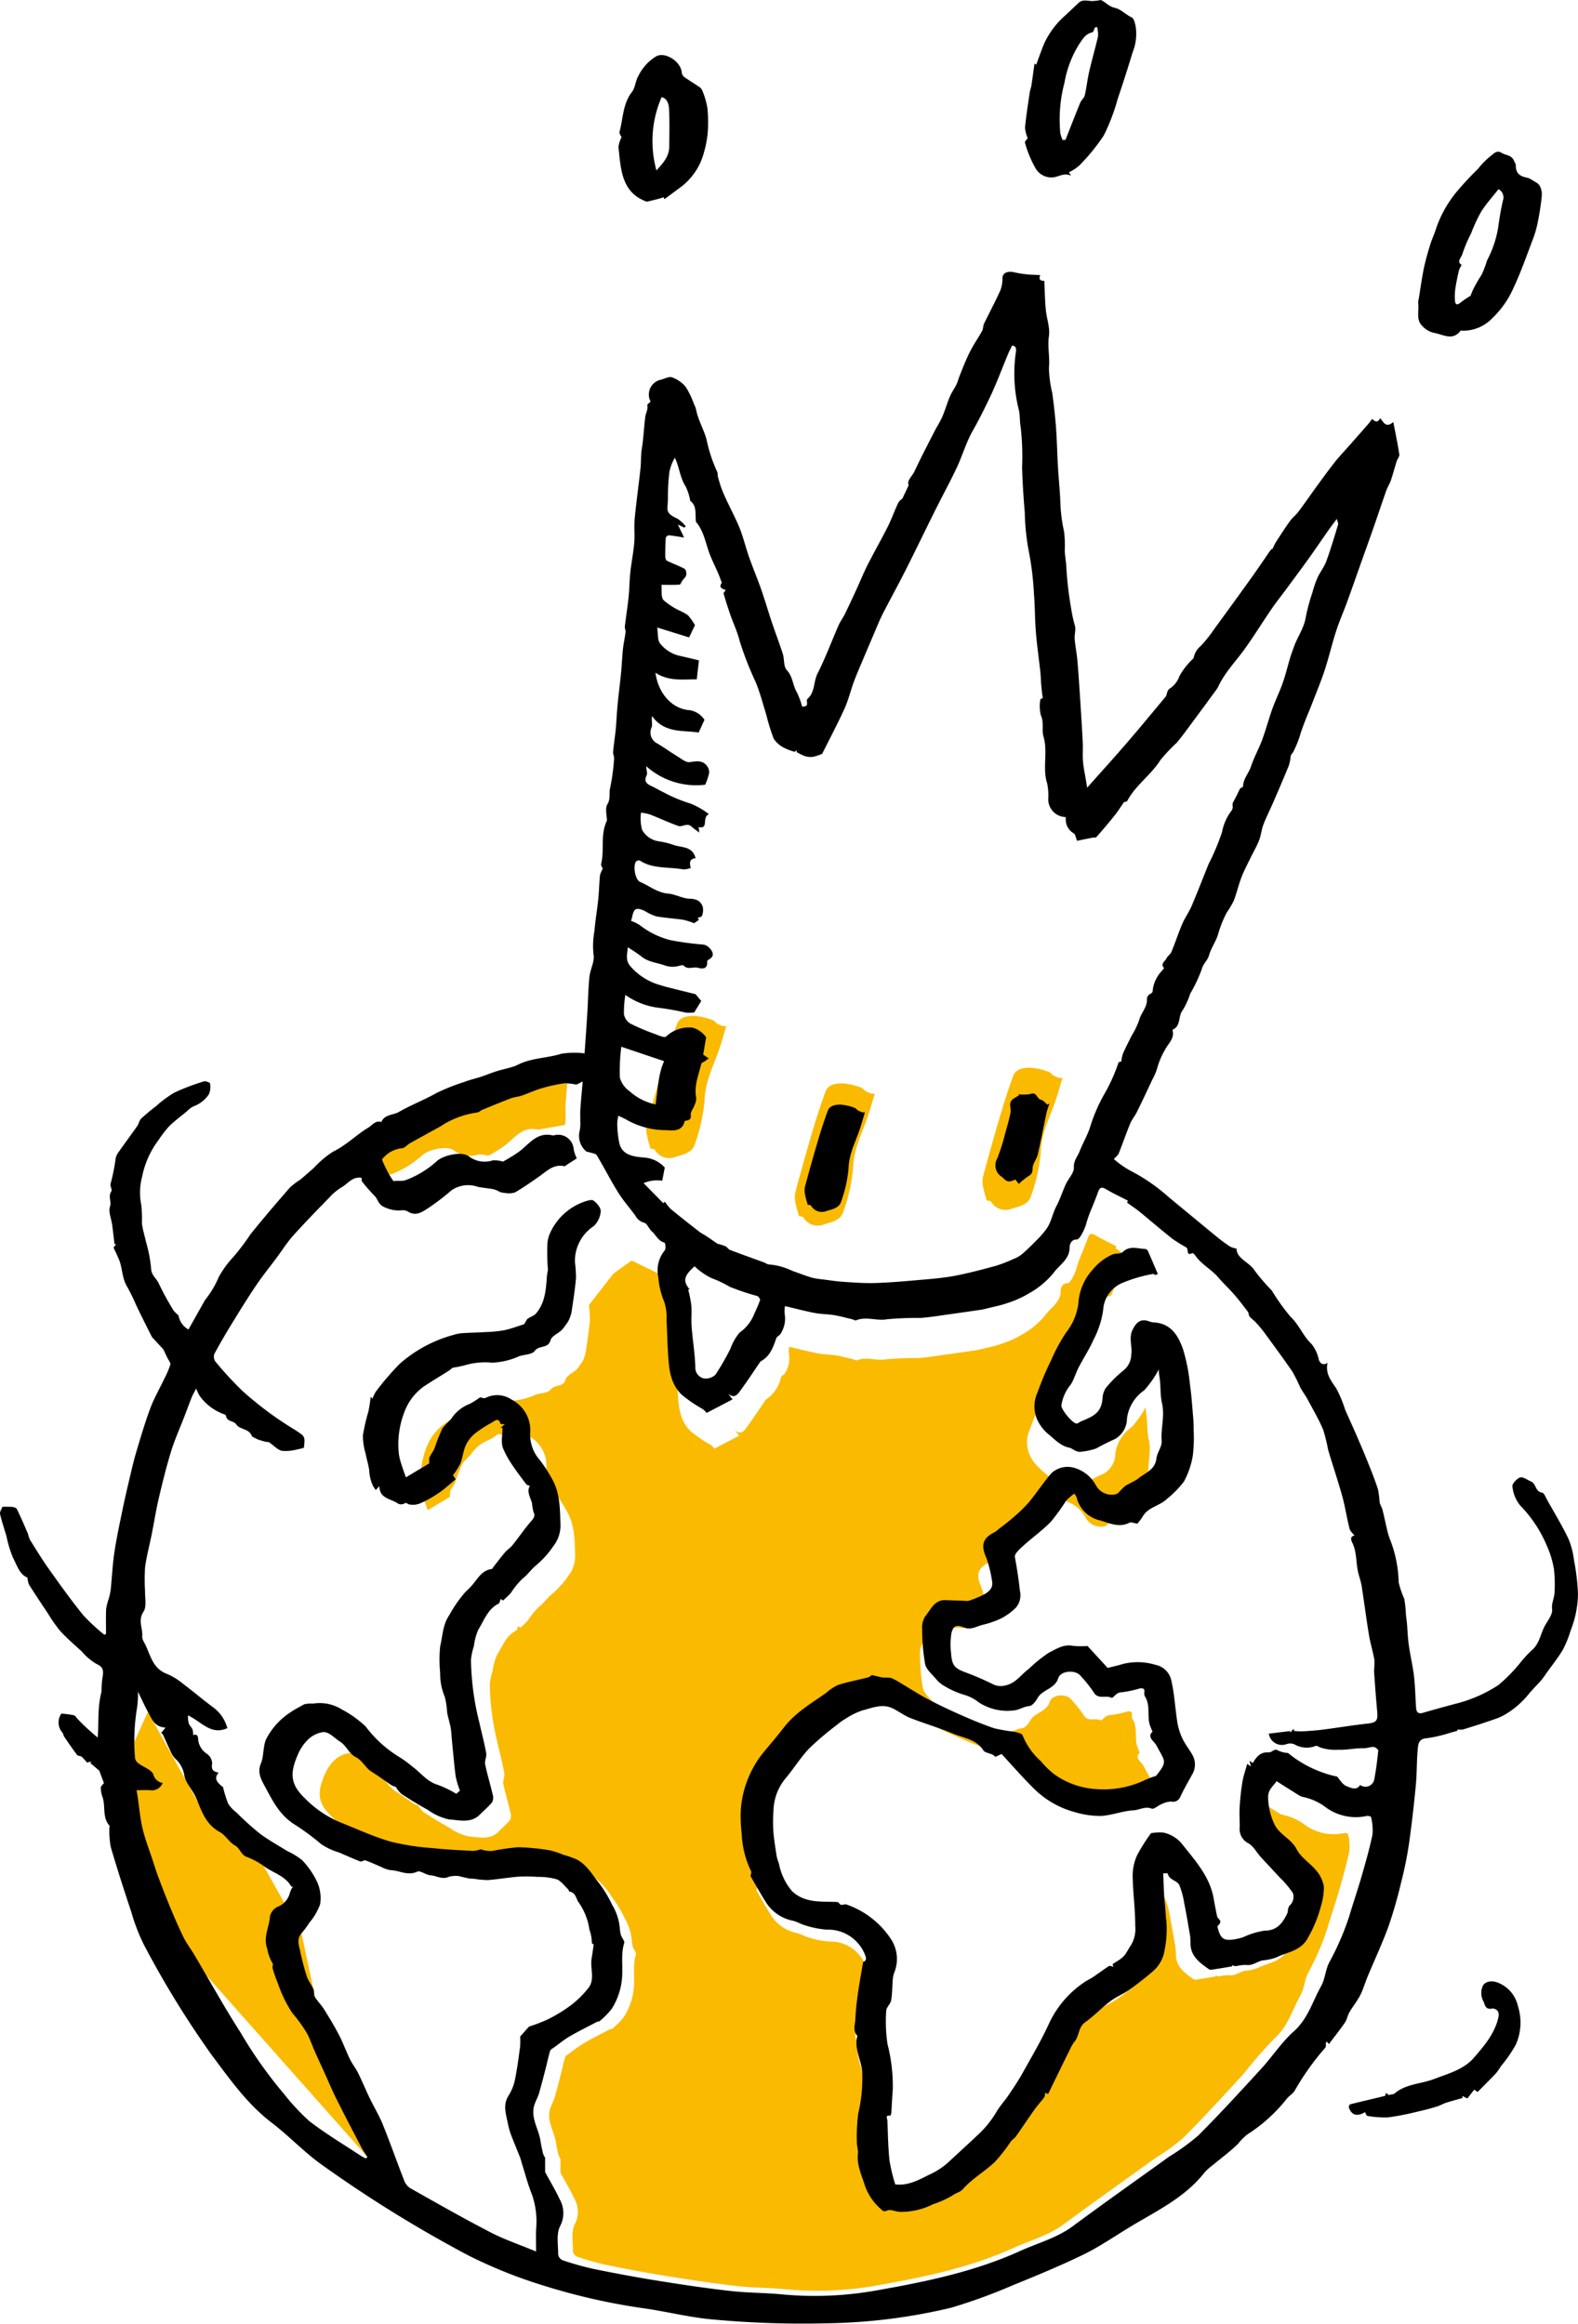 <?xml version="1.0" encoding="UTF-8"?>
<svg xmlns="http://www.w3.org/2000/svg" xmlns:xlink="http://www.w3.org/1999/xlink" id="Groupe_438" data-name="Groupe 438" width="214.174" height="315.406" viewBox="0 0 214.174 315.406">
  <defs>
    <clipPath id="clip-path">
      <rect id="Rectangle_374" data-name="Rectangle 374" width="214.174" height="315.406" fill="none"></rect>
    </clipPath>
  </defs>
  <g id="Groupe_437" data-name="Groupe 437" clip-path="url(#clip-path)">
    <path id="Tracé_4166" data-name="Tracé 4166" d="M73.867,87.291c-.334,1.092-.632,2.2-1.012,3.272-.788,2.234-1.871,4.321-1.935,6.835a23.569,23.569,0,0,1-1.325,5.91c-.346,1.168-1.539,1.392-2.59,1.709a2.259,2.259,0,0,1-2.823-.926c-.11-.163-.481-.151-.6-.183-.158-.57-.336-1.077-.428-1.6a3.712,3.712,0,0,1-.1-1.517Q64.213,96.43,65.5,92.1c.505-1.707,1.06-3.4,1.671-5.076.378-1.036,1.445-1.12,2.3-1.139A8.827,8.827,0,0,1,72,86.457c.235.068.4.348.628.481a6.445,6.445,0,0,0,.762.332Z" transform="translate(44.861 61.159)" fill="#faba00"></path>
    <path id="Tracé_4167" data-name="Tracé 4167" d="M88.748,86.046c-.334,1.092-.632,2.2-1.012,3.272-.788,2.234-1.871,4.321-1.935,6.835a23.57,23.57,0,0,1-1.325,5.91c-.346,1.168-1.539,1.392-2.59,1.709a2.259,2.259,0,0,1-2.823-.926c-.11-.163-.481-.151-.6-.183-.158-.57-.336-1.077-.428-1.6a3.712,3.712,0,0,1-.1-1.517q1.163-4.361,2.448-8.687c.505-1.707,1.06-3.4,1.671-5.076.378-1.036,1.445-1.12,2.3-1.139a8.826,8.826,0,0,1,2.529.568c.235.068.4.348.628.481a6.441,6.441,0,0,0,.762.332l.476.021" transform="translate(55.457 60.272)" fill="#faba00"></path>
    <path id="Tracé_4168" data-name="Tracé 4168" d="M12.48,135.7l6.782,12.264,8.91,8.655,5.153,9.136,4.8,22.6,4.153,7.781L10.662,160.489V139.75Z" transform="translate(7.592 96.632)" fill="#faba00"></path>
    <path id="Tracé_4169" data-name="Tracé 4169" d="M125.685,13.776c-.062,1.085.45,1.577,1.524,1.775a1.994,1.994,0,0,1,.68.32c.363.231.827.423,1.026.762a2.469,2.469,0,0,1,.289,1.4,33.9,33.9,0,0,1-.505,3.363,13.885,13.885,0,0,1-.62,2.291c-.911,2.4-1.751,4.831-2.856,7.138a12.65,12.65,0,0,1-2.729,3.791,5.428,5.428,0,0,1-4.128,1.7c-.055-.005-.147-.041-.163-.019-1.07,1.436-2.31.567-3.549.332a3.061,3.061,0,0,1-1.615-.892c-.978-.911-.442-2.082-.609-3.128a2.18,2.18,0,0,1,.084-.654c.221-1.353.4-2.712.676-4.052.223-1.082.531-2.15.854-3.21.238-.777.6-1.519.837-2.3a15.776,15.776,0,0,1,2.69-4.826,41.885,41.885,0,0,1,2.981-3.217,11.29,11.29,0,0,1,1.769-1.789c.334-.221.746-.812,1.428-.38.541.341,1.322.288,1.65,1,.122.265.25.524.286.594m-6.157,17.811c.116-.269.267-.7.479-1.1.327-.616.675-1.221,1.055-1.8a15.208,15.208,0,0,0,.714-1.9,14.549,14.549,0,0,0,1.495-4.379c.171-1.253.373-2.508.656-3.739a1.27,1.27,0,0,0-.6-1.558c-.82,1.051-1.695,2.013-2.376,3.1a22.8,22.8,0,0,0-1.349,2.924,18.858,18.858,0,0,0-1.185,2.806c-.111.421-.837,1.029-.082,1.448a3.777,3.777,0,0,0-.378.77c-.192.825-.365,1.657-.49,2.494a7.866,7.866,0,0,0-.053,1.476c.026.623.241.83.8.346a13.8,13.8,0,0,1,1.31-.885" transform="translate(80.053 8.565)"></path>
    <path id="Tracé_4170" data-name="Tracé 4170" d="M87.512,23.861c-.752-.392-1.418-.034-2.111.158A2.471,2.471,0,0,1,82.727,22.9a14.779,14.779,0,0,1-1.471-3.549c-.051-.144.25-.413.372-.6a4.366,4.366,0,0,1-.363-1.428c.147-1.6.407-3.183.639-4.772.046-.329.181-.644.231-.972.147-.969.274-1.941.411-2.935l.243.12c.349-.938.675-1.88,1.049-2.8a11.388,11.388,0,0,1,2.931-3.905Q87.648,1.228,88.524.4C89.2-.233,90.015.271,90.75.113A4.391,4.391,0,0,0,91.536,0c.657.255,1.07.885,1.94,1.07.765.161,1.46.919,2.277,1.3.284.134.411.714.512,1.115a6.615,6.615,0,0,1-.389,3.59q-.971,3.213-2.048,6.393a26.862,26.862,0,0,1-1.864,4.9,26.673,26.673,0,0,1-3.356,4.119,6.2,6.2,0,0,1-1.387.9l.291.478M91.038,3.678l-.286.051c-.115.229-.193.627-.353.661-.955.205-1.361.972-1.827,1.673a14.433,14.433,0,0,0-1.952,5.157,19.423,19.423,0,0,0-.563,6.872,5.422,5.422,0,0,0,.3.907l.4-.014c.661-1.676,1.308-3.357,1.991-5.023.151-.368.538-.659.625-1.031.248-1.056.353-2.147.6-3.205.368-1.608.834-3.193,1.2-4.8a4.064,4.064,0,0,0-.127-1.248" transform="translate(57.857)"></path>
    <path id="Tracé_4171" data-name="Tracé 4171" d="M55.272,23.922c-.055-.132-.111-.265-.106-.252-.324.1-.623.192-.926.271-.452.116-.906.219-1.358.329-3.452-1.226-3.529-4.4-3.85-7.417a3.548,3.548,0,0,1,.421-1.329c-.086-.211-.342-.519-.281-.741.5-1.817.433-3.792,1.685-5.405.455-.589.476-1.5.865-2.161a6.375,6.375,0,0,1,2.465-2.7c1.217-.606,3.226.7,3.422,2.111a1.045,1.045,0,0,0,.265.652c.681.5,1.412.921,2.108,1.4a1.157,1.157,0,0,1,.438.527,11,11,0,0,1,.68,2.323,19.614,19.614,0,0,1,.038,3.445,14.463,14.463,0,0,1-.507,2.613,8.587,8.587,0,0,1-3.248,4.772c-.668.5-1.342.993-2.111,1.561m-1.091-3.895c.9-.984,1.731-1.892,1.743-3.219.014-1.647.048-3.3-.015-4.943-.043-1.132-.407-1.63-1.024-1.786a14.967,14.967,0,0,0-.7,9.947" transform="translate(34.911 3.108)"></path>
    <path id="Tracé_4172" data-name="Tracé 4172" d="M109.131,174.834c-1.085.616-1.779.44-2.188-.582-.051-.127.06-.461.151-.483,1.561-.394,3.133-.748,4.695-1.135.091-.022.128-.253.2-.411.187.151.375.3.348.283.392-.1.651-.089.8-.212,1.537-1.315,3.57-1.279,5.34-1.955,1.95-.745,4.039-1.287,5.431-2.9s2.815-3.253,3.321-5.48c.229-1.01-.555-1.246-.9-1.183-1.008.188-.937-.753-1.205-1.116a2.377,2.377,0,0,1-.079-1.8c.231-.793,1.3-.979,2.226-.563a4.45,4.45,0,0,1,2.606,3.135,7.378,7.378,0,0,1-.288,5.237,18.8,18.8,0,0,1-2.017,2.923,8.354,8.354,0,0,1-.675.964c-.8.846-1.625,1.661-2.484,2.532l-.474-.306-.923,1.19-.711-.348c.024.092.048.187.074.281-.75.214-1.5.409-2.246.649-.428.137-.824.382-1.253.512-.815.247-1.638.473-2.469.656a38.274,38.274,0,0,1-4.112.813,13.115,13.115,0,0,1-2.868-.2c-.116-.014-.2-.322-.3-.495" transform="translate(76.143 111.852)"></path>
    <path id="Tracé_4173" data-name="Tracé 4173" d="M80.585,109.783c.687.245,1.363.514,2.058.728.483.149.916.223.99.9.038.337.55.6.678.957.26.714.392,1.472.6,2.205.1.353.247.692.375,1.036.031.086.128.193.1.247-.445.94-.065,2.048-.514,2.945a8.434,8.434,0,0,0-.532,4.4,3.442,3.442,0,0,1-1.156,2.873,8.612,8.612,0,0,0-1.549,1.632,2.961,2.961,0,0,1-3.226,1.212,15.517,15.517,0,0,1-3.743-1.026,15.744,15.744,0,0,1-1.609-.661c-.916-.493-1.613-1.056-1.57-2.215.007-.168-.245-.348-.462-.63,1.358-.115.983-1.3,1.414-1.965a9.743,9.743,0,0,0,1.121-2.191c.462-1.407,1.743-2.2,2.405-3.41a14.4,14.4,0,0,0,.841-2.765,4.934,4.934,0,0,1,2.217-3.251c.52-.282,1-.647,1.56-1.019m-5.025,15.07a6.158,6.158,0,0,0,1.491.63c.669.1,1.709.264,1.986-.084.644-.8,1.419-1.989,1.262-2.861-.428-2.356.5-4.436.882-6.612.127-.733-.043-.827-.563-1-.017.123-.022.217-.043.306-.224.918-1.149,1.491-1,2.688.077.611-.777,1.414-1.334,2.019a8.942,8.942,0,0,0-2.685,4.912" transform="translate(50.576 78.174)"></path>
    <path id="Tracé_4174" data-name="Tracé 4174" d="M71.977,88.63c-.252.824-.478,1.657-.764,2.469-.594,1.685-1.411,3.26-1.46,5.155a17.7,17.7,0,0,1-1,4.46c-.262.88-1.161,1.049-1.955,1.287a1.7,1.7,0,0,1-2.128-.7c-.084-.123-.365-.113-.457-.139-.118-.43-.253-.812-.322-1.205a2.823,2.823,0,0,1-.077-1.145q.878-3.287,1.849-6.552.57-1.934,1.26-3.83c.286-.781,1.089-.844,1.736-.859a6.63,6.63,0,0,1,1.907.43c.178.051.3.26.474.363a4.9,4.9,0,0,0,.575.25Z" transform="translate(45.415 62.358)"></path>
    <path id="Tracé_4175" data-name="Tracé 4175" d="M82.007,86.789a4.958,4.958,0,0,0,1.674-.034c.875-.332.842.69,1.423.791.315.055.575.43.859.659.094-.051.188-.1.281-.156-.139.449-.315.89-.414,1.347-.4,1.863-.746,3.737-1.174,5.593-.127.551-.543,1.038-.663,1.591-.1.469.062.952-.52,1.272a9.75,9.75,0,0,0-1.388,1.116c-.221-.286-.349-.452-.478-.616-.527.288-1.036.462-1.532-.08-.224-.247-.553-.4-.755-.663a1.872,1.872,0,0,1-.154-2.118,26.015,26.015,0,0,0,1.067-3.38c.269-.933.538-1.871.729-2.823.12-.6-.329-1.3.289-1.81a6.549,6.549,0,0,1,.883-.534c-.043-.053-.084-.1-.127-.156" transform="translate(56.192 61.729)"></path>
    <path id="Tracé_4176" data-name="Tracé 4176" d="M71.825,103.453c.553.479.824,1.27,1.657,1.469a1.242,1.242,0,0,1,.036.983,4.068,4.068,0,0,0-.846,3.5,10.017,10.017,0,0,0,.774,3.193,6.679,6.679,0,0,1,.284,2.4c.082,1.4.111,2.8.2,4.2.118,1.965.252,3.965,1.793,5.426a17.96,17.96,0,0,0,2.508,1.733,1.949,1.949,0,0,1,.69.611c1.1-.572,2.191-1.142,3.361-1.753l-.58-.74c.906.75,1.318-.017,1.719-.568.808-1.1,1.558-2.253,2.334-3.385a.751.751,0,0,1,.209-.253,4.738,4.738,0,0,0,1.986-2.976c.077-.221.419-.337.546-.558a3.65,3.65,0,0,0,.531-2.633,3.784,3.784,0,0,1,.043-.96c1.375.322,2.611.652,3.864.892.808.158,1.649.14,2.464.274.782.127,1.549.342,2.323.524.2.046.428.2.575.146,1.31-.534,2.642.115,3.987-.134a42.707,42.707,0,0,1,4.308-.168c1.373-.1,2.739-.339,4.107-.526,1.25-.171,2.5-.354,3.749-.539a7.254,7.254,0,0,0,.765-.166c.861-.216,1.745-.375,2.577-.673a13.4,13.4,0,0,0,2.84-1.262,11.22,11.22,0,0,0,3.176-2.621c.741-1.063,2.154-1.787,2.111-3.4-.005-.187.149-1,.93-.967.426.019,1.118-1.573,1.233-2.082a15.687,15.687,0,0,1,.765-2.1c.255-.657.538-1.31.769-1.976.211-.611.5-.666,1.034-.344.883.527,1.822.959,2.813,1.472-.029.079-.087.241-.1.267.558.4,1.1.75,1.6,1.156l-2.19,5.237c-.259.257-.859.137-1.267.289a6.72,6.72,0,0,0-2.563,1.933,7.116,7.116,0,0,0-1.9,4.434,7.654,7.654,0,0,1-1.575,3.731,22.588,22.588,0,0,0-1.983,3.678,36.787,36.787,0,0,0-1.712,4.051,4.318,4.318,0,0,0-.154,3.33,5.347,5.347,0,0,0,1.435,2.027,7.086,7.086,0,0,0,2.76,1.825c.553.12.991.709,1.7.519a7.876,7.876,0,0,0,1.828-.4c.8-.445,1.6-.847,2.435-1.219a3.088,3.088,0,0,0,1.556-2.674,5.238,5.238,0,0,1,2.209-3.614,12.815,12.815,0,0,0,1.894-2.7c.022.216.041.565.1.906.188,1.147.087,2.392.33,3.438.4,1.7-.175,3.268-.039,4.9.062.728-.589,1.488-.678,2.263-.169,1.474-1.436,1.856-2.344,2.58-.508.411-1.168.625-1.714.995a10.016,10.016,0,0,0-.859.866,1.019,1.019,0,0,1-.555.233,2.339,2.339,0,0,1-2.354-1.183,4.631,4.631,0,0,0-2.946-2.315,3.056,3.056,0,0,0-2.837.752c-1.039,1.192-1.9,2.541-2.912,3.756a18.9,18.9,0,0,1-2.087,2.017c-.652.572-1.356,1.084-2.036,1.621a1.532,1.532,0,0,1-.264.2c-1.606.779-1.842,1.715-1.1,3.354a15.934,15.934,0,0,1,.721,2.9c.241,1.026-.43,1.519-1.181,1.906a14.321,14.321,0,0,1-1.851.746,1.793,1.793,0,0,1-.6-.019c-.772-.026-1.548-.033-2.32-.074-1.495-.08-1.952,1.224-2.678,2.09a2.657,2.657,0,0,0-.4,1.674,26.062,26.062,0,0,0,.384,4.5c.147.705.871,1.308,1.385,1.914a3.905,3.905,0,0,0,1.067.913,11.15,11.15,0,0,0,2.6,1.163,5.4,5.4,0,0,1,1.892.978,6.783,6.783,0,0,0,4.511,1.048c.654-.034,1.279-.5,2.022-.565.387-.036.832-.586,1.063-1,.628-1.154,2.25-1.2,2.691-2.6.32-1.014,2.265-1.139,2.917-.293a17.217,17.217,0,0,1,1.65,2.07c.572,1.043,1.6.361,2.337.748.193.1.577-.7,1.25-.7a13.737,13.737,0,0,0,2.347-.49c.37-.07.76-.067.63.543a.931.931,0,0,0,.151.577c.64,1.1.229,2.366.546,3.515a9.237,9.237,0,0,0,.385.957c-.784.69.229,1.255.483,1.745,1.109,2.13,1.527,2.024-.036,3.977a11.227,11.227,0,0,0-1.466.553,12.392,12.392,0,0,1-6.083,1.164,10.37,10.37,0,0,1-5.691-1.983,11.171,11.171,0,0,1-1.664-1.644,8.859,8.859,0,0,1-2.366-3.344c-.1-.279-.8-.394-1.252-.49a21.381,21.381,0,0,1-2.438-.428c-1.481-.507-2.933-1.113-4.366-1.746-1.448-.64-2.881-1.32-4.28-2.061-1.193-.632-2.325-1.378-3.491-2.065a7.186,7.186,0,0,0-1.226-.647,5.842,5.842,0,0,0-.955-.033c-.479-.075-.95-.209-1.51-.339a1.407,1.407,0,0,1-.474.306c-1.3.339-2.628.58-3.9.99a6.416,6.416,0,0,0-1.539,1.029c-1.906,1.341-3.938,2.52-5.407,4.405-.919,1.18-1.9,2.315-2.84,3.474a13.3,13.3,0,0,0-2.786,7.24,19,19,0,0,0,.116,3.113,12.323,12.323,0,0,0,1.212,4.845c.084.166-.048.438-.074.62.252.44.5.878.755,1.313.372.635.736,1.275,1.128,1.9a5.384,5.384,0,0,0,3.549,2.565c.586.123,1.121.476,1.705.627a11.858,11.858,0,0,0,2.75.538A5.127,5.127,0,0,1,99.3,196.8c.158.387.524,1.027-.118,1.229-.235,1.4-.483,2.719-.669,4.044-.156,1.108-.286,2.224-.336,3.34-.031.724-.377,1.517.257,2.174-.445,1.633.49,3.08.63,4.633a19.783,19.783,0,0,1-.514,5.417,22.92,22.92,0,0,0-.178,3.763c-.009.478.2.969.139,1.435-.181,1.512.5,2.81.914,4.177a7.067,7.067,0,0,0,2.02,2.969c.245.241.38.442.871.217.419-.192,1.06.156,1.608.173a9.082,9.082,0,0,0,4.306-.983,12.54,12.54,0,0,0,2.513-1.133c.4-.315.995-.421,1.315-.786,1.226-1.4,2.854-2.31,4.184-3.561a23.014,23.014,0,0,0,2.058-2.64c.192-.247.483-.413.661-.664.808-1.142,1.579-2.315,2.392-3.455.4-.56.871-1.063,1.281-1.614.1-.132.075-.353.118-.589l.368.193q.562-1.156,1.12-2.3c.589-1.205,1.174-2.412,1.774-3.612a4.458,4.458,0,0,1,.532-.882c.627-.745.469-1.864,1.383-2.513,1.145-.815,2.123-1.861,3.246-2.714.758-.575,1.678-.938,2.46-1.488,1.022-.719,2.008-1.495,2.958-2.306a4.521,4.521,0,0,0,1.614-2.84,13.526,13.526,0,0,0,.233-3.679c-.106-.734-.111-1.474-.2-2.2-.149-1.318-.158-2.654-.226-4.03a3.006,3.006,0,0,1,.584,0c.168.871,1.226.887,1.519,1.539a10.952,10.952,0,0,1,.618,2.3c.25,1.228.461,2.462.669,3.7a6.745,6.745,0,0,1,.147,1.368c-.063,1.767,1.168,2.642,2.4,3.5.178.123.534.024.8-.015.731-.108,1.459-.238,2.186-.36,0-.048-.009-.1-.014-.144a1.769,1.769,0,0,0,.531.13,5.557,5.557,0,0,1,1.3-.161c.839.142,1.426-.449,2.159-.587a6.552,6.552,0,0,0,1.751-.384c1.474-.746,3.268-.8,4.189-2.707a16.858,16.858,0,0,0,1.591-3.931,8.6,8.6,0,0,0,.378-2.51,4.241,4.241,0,0,0-.959-2.06c-.794-.986-2.013-1.709-2.566-2.791-.69-1.347-2.145-1.829-2.835-3.145a8.464,8.464,0,0,1-.865-3.568c-.009-1.048.666-1.423,1.094-2.1.96.606,1.847,1.169,2.739,1.724a2.02,2.02,0,0,0,.616.3,7.4,7.4,0,0,1,3.1,1.418,6.588,6.588,0,0,0,5.222,1.058c.181-.029.541.057.551.127a7.046,7.046,0,0,1,.187,2.265c-.375,1.828-.894,3.63-1.411,5.426-.512,1.777-1.118,3.525-1.642,5.3a35.441,35.441,0,0,1-2.561,5.869c-.476.945-.52,2.116-1.032,3.032-1.108,1.981-1.7,4.227-3.525,5.855a63.966,63.966,0,0,0-4.219,4.837c-2.683,2.926-5.366,5.857-8.17,8.665a29.19,29.19,0,0,1-3.756,2.724c-4.169,3-8.358,5.967-12.49,9.014-2.06,1.52-4.5,2.155-6.77,3.184-5.847,2.655-12.091,3.96-18.333,5.063a45.249,45.249,0,0,1-12.421.57c-2.229-.226-4.487-.19-6.715-.443-3.167-.36-6.326-.832-9.475-1.339-2.8-.45-5.587-.974-8.363-1.541a36.9,36.9,0,0,1-3.96-1.12.979.979,0,0,1-.544-.726c.005-1.245-.269-2.681.255-3.69a3.619,3.619,0,0,0-.1-3.532c-.5-1.091-1.128-2.123-1.851-3.455v-1.868a2.478,2.478,0,0,1-.265-.519c-.132-.553-.252-1.113-.339-1.674-.245-1.579-1.346-3.025-.752-4.73.163-.469.418-.909.558-1.382.312-1.06.582-2.128.858-3.2.2-.772.356-1.555.587-2.316.055-.181.318-.31.5-.442a24.99,24.99,0,0,1,2.043-1.442c1.149-.669,2.346-1.26,3.523-1.878.1-.053.262-.022.336-.092a9.931,9.931,0,0,0,1.549-1.568A8.7,8.7,0,0,0,68,199.918c.1-1.438-.178-2.9.267-4.323.074-.238-.24-.6-.413-.981a5.793,5.793,0,0,1-.163-.986,7.037,7.037,0,0,0-1-3.013,15.161,15.161,0,0,0-1.7-2.8,10.149,10.149,0,0,0-2.808-3.006,11.775,11.775,0,0,0-1.8-.639,10.056,10.056,0,0,0-1.738-.57,28.194,28.194,0,0,0-4.128-.4,31.363,31.363,0,0,0-3.316.474,3.615,3.615,0,0,1-1.486-.214,4.071,4.071,0,0,1-1.012.211c-1.733-.091-3.47-.171-5.194-.361a31.987,31.987,0,0,1-5.472-.839c-2.28-.668-4.462-1.68-6.679-2.561a13.967,13.967,0,0,1-4.419-3.051c-1.892-1.8-1.936-3.232-.966-5.515a5.974,5.974,0,0,1,1.291-2,3.584,3.584,0,0,1,2.031-1.044c.812-.036,1.448.765,2.152,1.2.894.556,1.193,1.592,2.068,2.031.89.445,1.262,1.4,2.078,1.906.882.55,1.714,1.176,2.58,1.75a2.134,2.134,0,0,0,.538.2,3.686,3.686,0,0,0,.722.909c1.116.729,2.257,1.428,3.424,2.072a7.341,7.341,0,0,0,2.77,1.241c1.315.074,2.82.541,3.979-.651.519-.532,1.106-1,1.57-1.579a1.3,1.3,0,0,0,.08-.964c-.308-1.323-.712-2.626-.984-3.955-.092-.45.217-.979.135-1.435-.24-1.335-.592-2.65-.889-3.977a35.046,35.046,0,0,1-1.082-8.119,8.372,8.372,0,0,1,.383-1.772,7.278,7.278,0,0,1,.575-2.126c.75-1.2,1.207-2.654,2.614-3.361.147-.074.181-.373.283-.6l.308.2c.361-.351.719-.649,1.015-1a10.976,10.976,0,0,1,1.5-1.839c.685-.512,1.132-1.226,1.765-1.727a12.13,12.13,0,0,0,2.2-2.447,4.371,4.371,0,0,0,.943-2.674c-.067-2.022-.027-4.073-1.02-5.924a19.547,19.547,0,0,0-1.656-2.575,4.939,4.939,0,0,1-1.245-3.5,4.471,4.471,0,0,0-2.421-4.33,3.319,3.319,0,0,0-3.359-.211c-.2.086-.493-.048-.709-.072a12.358,12.358,0,0,1-1.318.832,5.014,5.014,0,0,0-2.272,1.734c-.368.575-1.02.979-1.347,1.572a24.673,24.673,0,0,0-.945,2.428c-.178.423-.49.786-.673,1.207a2.2,2.2,0,0,0-.015.762c-.8.481-1.81,1.085-3.037,1.822-.212-.621-.4-1.149-.57-1.681a7.621,7.621,0,0,1-.322-1.262,11.533,11.533,0,0,1,.914-6.032,7.008,7.008,0,0,1,2.676-3.039c.972-.628,1.971-1.217,2.943-1.846.214-.139.365-.375.574-.358a13.681,13.681,0,0,0,1.454-.3,9.181,9.181,0,0,1,3.5-.329,9.385,9.385,0,0,0,3.525-.849c.685-.209,1.662-.212,1.993-.675.541-.76,1.733-.258,2.043-1.394.147-.539,1.008-.863,1.483-1.344a8.7,8.7,0,0,0,.853-1.183A5.774,5.774,0,0,0,61.435,114c.223-1.479.45-2.962.586-4.448a16.207,16.207,0,0,0-.134-2.066l3.335-4.282,2.465-1.765Z" transform="translate(18.043 69.654)" fill="#faba00"></path>
    <path id="Tracé_4177" data-name="Tracé 4177" d="M52.629,92.544a.949.949,0,0,1-.372.05c-1.926-.455-2.993.914-4.224,1.96a12.578,12.578,0,0,1-1.426.969c-.406.259-.83.491-1.073.633a3.9,3.9,0,0,0-1.378-.175,3.547,3.547,0,0,1-3.279-.555c-.972-.7-3.3-.159-4.232.579a13.1,13.1,0,0,1-4.371,2.679c-.568.168-1.038.009-1.534.123-.074.017-.223-.209-.306-.341a10.884,10.884,0,0,1-.563-.938c-.265-.522-.522-1.051-.74-1.594-.034-.084.134-.293.253-.387a3.773,3.773,0,0,1,2.4-1.2c.372,0,.733-.473,1.121-.69,1.353-.758,2.717-1.5,4.073-2.25.325-.18.62-.423.957-.577a11.964,11.964,0,0,1,4.092-1.341c.228-.017.433-.257.664-.353,1.3-.536,2.6-1.077,3.921-1.577.467-.178.991-.2,1.466-.365.921-.317,1.808-.74,2.741-1.01a22.8,22.8,0,0,1,3.116-.673,9.989,9.989,0,0,1,1.478.173c.231.005.467-.2.933-.407-.116,1.359-.235,2.561-.315,3.765-.039.56,0,1.127-.009,1.69a5.094,5.094,0,0,1-.08,1.224" transform="translate(20.74 60.726)" fill="#faba00"></path>
    <path id="Tracé_4178" data-name="Tracé 4178" d="M62.095,81.94c-.334,1.092-.632,2.2-1.012,3.272-.788,2.234-1.871,4.321-1.935,6.835a23.569,23.569,0,0,1-1.325,5.91c-.346,1.168-1.539,1.392-2.59,1.709a2.259,2.259,0,0,1-2.823-.926c-.11-.163-.481-.151-.6-.183-.158-.57-.336-1.077-.428-1.6a3.712,3.712,0,0,1-.1-1.517q1.163-4.361,2.448-8.687c.505-1.707,1.06-3.4,1.671-5.076.378-1.036,1.445-1.12,2.3-1.139a8.826,8.826,0,0,1,2.529.568c.235.068.4.348.628.481a6.444,6.444,0,0,0,.762.332l.476.021" transform="translate(36.478 57.348)" fill="#faba00"></path>
    <path id="Tracé_4179" data-name="Tracé 4179" d="M197.786,219.582c-.3.082-.61.171-.916.248a17.841,17.841,0,0,1-3.207.753c-1.159.067-1.18.854-1.245,1.551-.147,1.594-.1,3.207-.252,4.8-.26,2.7-.562,5.393-.947,8.076a50.088,50.088,0,0,1-1.029,5.061,61.417,61.417,0,0,1-1.724,6.015c-.837,2.316-1.892,4.554-2.839,6.833-.349.835-.591,1.724-1,2.525s-1.007,1.529-1.467,2.32c-.262.449-.341,1.01-.632,1.433-.685,1-1.447,1.95-2.164,2.9l-.288-.334c-.051.056-.106.091-.111.13-.033.238.039.565-.091.7a35.279,35.279,0,0,0-4.16,5.843c-.257.416-.743.685-1.058,1.075a21.608,21.608,0,0,1-5.285,4.8,6.892,6.892,0,0,0-1.318,1.3c-1.041,1.038-2.245,1.912-3.378,2.859a7.786,7.786,0,0,0-1.186,1.053c-2.734,3.5-6.694,5.3-10.343,7.533-2.032,1.243-4.013,2.6-6.148,3.636-3.121,1.513-6.336,2.845-9.555,4.147a73.4,73.4,0,0,1-8.37,3.048A77.315,77.315,0,0,1,112.038,300a131.025,131.025,0,0,1-14.946-.493c-3.137-.235-6.23-1.024-9.355-1.495a85.5,85.5,0,0,1-14.267-3.231,64.72,64.72,0,0,1-10-4.046,174.733,174.733,0,0,1-19.891-12.329c-2.359-1.695-4.378-3.861-6.693-5.626-3.328-2.537-5.66-5.878-8.131-9.168a128.7,128.7,0,0,1-9.194-14.94,25.865,25.865,0,0,1-1.724-4.45c-.981-2.952-1.941-5.912-2.81-8.9a11.935,11.935,0,0,1-.175-2.667c0-.058.058-.147.034-.173-1.041-1.123-.531-2.631-.969-3.905a3.957,3.957,0,0,1-.238-1.277c0-.212.281-.425.426-.627-.181-.483-.368-.983-.628-1.683l-1.216-1.044c.053-.068.1-.139.156-.209l-.62.149a6.251,6.251,0,0,0-.693-.776c-.175-.139-.524-.106-.644-.264-.613-.806-1.183-1.645-1.753-2.481-.1-.149-.111-.356-.205-.508a2.083,2.083,0,0,1-.171-2.614,13.157,13.157,0,0,1,1.681.223c.231.057.392.382.591.579a31.3,31.3,0,0,0,2.659,2.452c.164-2.034-.056-3.993.505-6.191.022-.372.021-1.073.116-1.763.12-.842.351-1.565-.788-2.039a7.958,7.958,0,0,1-2-1.7c-.981-.9-2-1.769-2.9-2.751A19.816,19.816,0,0,1,6.5,203.645c-.868-1.3-1.733-2.6-2.566-3.914a3.218,3.218,0,0,1-.207-.954c-1.067-.4-1.409-1.645-1.947-2.655a15.708,15.708,0,0,1-.9-2.948c-.3-1.01-.64-2.007-.873-3.03-.065-.279.2-.633.31-.967a13.125,13.125,0,0,1,1.356.014c.224.024.546.135.627.3.531,1.1,1.014,2.231,1.5,3.354a5.7,5.7,0,0,0,.252.781c.842,1.342,1.664,2.7,2.582,3.991,1.508,2.121,3.024,4.244,4.66,6.264a26.271,26.271,0,0,0,2.873,2.666l.224-.134c0-1.128-.036-2.258.015-3.385a7.451,7.451,0,0,1,.349-1.359,8.9,8.9,0,0,0,.271-1.24c.175-1.69.248-3.4.5-5.075.286-1.921.7-3.825,1.092-5.73.3-1.443.63-2.878.971-4.311.286-1.214.563-2.433.919-3.626.591-1.972,1.171-3.953,1.89-5.879.5-1.349,1.236-2.613,1.854-3.921a13.311,13.311,0,0,0,.865-2c.072-.253-.253-.62-.4-.935-.158-.334-.317-.668-.546-1.152-.377-.4-.882-.95-1.525-1.645-.068-.132-.257-.481-.433-.836-.591-1.192-1.2-2.375-1.758-3.582a26.323,26.323,0,0,0-1.2-2.44c-.728-1.2-.616-2.506-1.106-3.683-.219-.526-.469-1.039-.74-1.632l.365-.466c-.077.009-.154.015-.231.022-.1-.875-.2-1.751-.318-2.625-.113-.834-.529-1.755-.3-2.471s-.262-1.394.158-2.036c.233-.356-.221-.673-.05-1.169a26.883,26.883,0,0,0,.678-3.426,2.341,2.341,0,0,1,.416-.827c.825-1.169,1.68-2.32,2.5-3.493.219-.312.279-.76.539-1.012a25.3,25.3,0,0,1,1.986-1.661,15.785,15.785,0,0,1,2.513-1.861,30.311,30.311,0,0,1,4-1.52c.238-.079.83.149.841.272a2.448,2.448,0,0,1-.173,1.5,4.233,4.233,0,0,1-2.078,1.613,3.232,3.232,0,0,0-.88.664c-.82.676-1.68,1.313-2.435,2.056a15.732,15.732,0,0,0-1.421,1.847,12.263,12.263,0,0,0-2.239,5.016,8.374,8.374,0,0,0-.1,3.82,18.953,18.953,0,0,1,.079,2.469c.1.839.368,1.657.548,2.489a19.381,19.381,0,0,1,.7,3.624c.019.95.734,1.354,1.041,2.054a38.88,38.88,0,0,0,2,3.657,4.481,4.481,0,0,0,.678.666,2.7,2.7,0,0,0,1.351,1.926c.74-1.317,1.454-2.585,2.167-3.854a.641.641,0,0,1,.094-.159,12.968,12.968,0,0,0,1.847-3.1,13.444,13.444,0,0,1,2.06-2.815,34.211,34.211,0,0,0,2.291-3.048c1.724-2.147,3.522-4.236,5.33-6.314a10.844,10.844,0,0,1,1.377-1.044c.639-.526,1.253-1.08,1.878-1.625a13.263,13.263,0,0,1,2.582-2.179c1.791-.865,3.154-2.282,4.808-3.28.491-.3.959-1.007,1.743-.746.447-1.056,1.606-.913,2.4-1.373,1.645-.952,3.45-1.628,5.1-2.57a27.764,27.764,0,0,1,3.784-1.5c.752-.294,1.551-.469,2.32-.723.683-.226,1.347-.51,2.036-.724.741-.231,1.507-.385,2.248-.62.437-.137.839-.38,1.269-.544,1.705-.651,3.553-.673,5.3-1.214a11.283,11.283,0,0,1,3.131-.051c.122-1.76.257-3.6.37-5.432.1-1.652.122-3.309.289-4.953.1-1.022.736-2.082.556-3.015a11.163,11.163,0,0,1,.12-3.19c.118-1.448.373-2.887.522-4.333.111-1.073.128-2.156.229-3.231a3.724,3.724,0,0,1,.385-.916c-.031-.08-.284-.411-.221-.661.474-1.882-.149-3.938.784-5.862,0-.664-.286-1.642.07-2.227.462-.755.178-1.472.361-2.185a27.2,27.2,0,0,0,.536-3.958c.034-.317-.158-.657-.13-.976.091-1,.257-1.995.353-3,.106-1.1.144-2.215.25-3.32.14-1.46.334-2.916.476-4.374.106-1.079.144-2.164.259-3.243.082-.77.259-1.532.353-2.3.031-.24-.127-.5-.1-.745.158-1.341.373-2.676.512-4.018.115-1.113.115-2.238.235-3.349.147-1.349.419-2.686.534-4.037.094-1.089-.041-2.2.062-3.285.216-2.257.536-4.5.781-6.759.1-.885.034-1.793.178-2.669.241-1.455.289-2.924.476-4.379.065-.5.4-.962.267-1.536-.027-.123.279-.322.454-.508a2.054,2.054,0,0,1,1.414-2.976c.5-.125,1.087-.466,1.493-.317a4.278,4.278,0,0,1,1.837,1.267,10.959,10.959,0,0,1,1.116,2.3,3.607,3.607,0,0,1,.31.8c.272,1.423,1.041,2.676,1.418,4.051a19.754,19.754,0,0,0,1.436,4.371c.11.2.05.485.115.717.158.563.31,1.13.522,1.674.644,1.644,1.512,3.188,2.221,4.8.632,1.431.981,2.984,1.5,4.467.507,1.435,1.1,2.837,1.606,4.273.532,1.529.983,3.085,1.5,4.619.471,1.406,1.008,2.789,1.457,4.2.228.722.086,1.712.531,2.186.836.89.806,2.06,1.368,3.012a11.614,11.614,0,0,1,.734,1.969c.671-.074.7-.111.632-.817a.327.327,0,0,1,.08-.247c1.038-.9.8-2.308,1.359-3.422,1.077-2.125,1.906-4.374,2.863-6.561.231-.527.591-.995.846-1.513.546-1.116,1.07-2.245,1.589-3.375.514-1.113.967-2.255,1.522-3.347.877-1.733,1.847-3.417,2.719-5.152.532-1.065.931-2.2,1.442-3.272a1.743,1.743,0,0,1,.536-.529c.293-.618.529-1.12.861-1.823-.293-.608.474-1.217.8-1.911.849-1.822,1.784-3.606,2.7-5.4.342-.675.772-1.308,1.07-2,.382-.883.639-1.82,1.012-2.707.245-.577.623-1.1.9-1.659.173-.349.262-.74.406-1.1.286-.726.568-1.454.88-2.169a18.678,18.678,0,0,1,.82-1.686c.443-.791.954-1.543,1.388-2.337.152-.282.111-.666.252-.959.729-1.513,1.527-2.994,2.217-4.525a4.717,4.717,0,0,0,.288-1.719c.024-.635.693-.95,1.587-.736a13.642,13.642,0,0,0,1.746.282c.582.063,1.171.07,1.8.1-.32.668.156.8.544.777.063,1.363.08,2.643.2,3.917.11,1.2.594,2.438.425,3.585-.216,1.46.152,2.864,0,4.311a15.921,15.921,0,0,0,.462,3.443c.2,1.551.387,3.1.5,4.662.132,1.791.163,3.587.267,5.379.092,1.608.271,3.212.325,4.821a20.786,20.786,0,0,0,.5,3.9,15.831,15.831,0,0,1,.094,2.606c.034.649.134,1.294.2,1.943a46.912,46.912,0,0,0,.666,5.884,19.714,19.714,0,0,0,.491,2.3c.2.548-.06,1.24-.01,1.859.077.954.276,1.9.361,2.849.142,1.594.245,3.191.349,4.789.139,2.125.276,4.248.387,6.374.045.861-.039,1.731.031,2.589s.259,1.714.4,2.572c.057.346.111.69.164,1.017,1.864-2.1,3.659-4.075,5.4-6.095,1.774-2.056,3.5-4.159,5.314-6.33.1-.24.156-.8.454-1a3.325,3.325,0,0,0,1.354-1.707,9.373,9.373,0,0,1,1.7-2.226c.077-.1.224-.176.236-.277a2.685,2.685,0,0,1,.955-1.592A19.8,19.8,0,0,0,164.9,69.9q2.378-3.241,4.718-6.506c.755-1.051,1.49-2.118,2.219-3.186.7-1.027.7-1.032.887-1.068a8.809,8.809,0,0,1,.431-.878c.625-.962,1.243-1.931,1.912-2.863.334-.464.813-.822,1.157-1.281.878-1.174,1.709-2.385,2.573-3.57.793-1.084,1.582-2.173,2.417-3.226.606-.762,1.284-1.467,1.931-2.2q1.258-1.428,2.515-2.859c.188-.214.349-.452.579-.75.346.358.76.584,1.079-.1.479.507.724,1.4,1.791.531.3,1.558.6,2.976.813,4.4.043.279-.257.6-.356.914-.272.863-.5,1.743-.789,2.6-.164.481-.457.916-.627,1.394-.609,1.722-1.181,3.455-1.782,5.179-.562,1.606-1.14,3.207-1.71,4.809-.6,1.705-1.2,3.414-1.817,5.114-.486,1.332-1.065,2.633-1.5,3.981-.56,1.731-.966,3.51-1.532,5.239-.507,1.544-1.135,3.047-1.721,4.566-.524,1.358-1.13,2.688-1.567,4.071a14.327,14.327,0,0,1-.993,2.5c-.127.236-.356.363-.368.734a4.992,4.992,0,0,1-.455,1.656c-.615,1.508-1.265,3-1.914,4.5-.435,1-.933,1.976-1.322,2.993-.262.685-.313,1.45-.584,2.132-.334.844-.8,1.633-1.2,2.453-.414.854-.863,1.7-1.2,2.582-.394,1.036-.637,2.13-1.038,3.164a12.221,12.221,0,0,1-.947,1.592,15.276,15.276,0,0,0-1.2,3.03c-.306.95-.931,1.8-1.2,2.76-.2.719-.794,1.13-.988,1.888a19.663,19.663,0,0,1-1.575,3.34,10.12,10.12,0,0,1-.991,2.2c-.688.827-.214,2.21-1.424,2.693.373,1.185-.6,1.863-1.008,2.731a10.332,10.332,0,0,0-1.02,2.363,7.556,7.556,0,0,1-.7,1.68c-.685,1.464-1.371,2.928-2.085,4.376-.271.546-.685,1.027-.916,1.587-.551,1.339-1.02,2.714-1.558,4.059-.1.24-.354.416-.656.753a12.862,12.862,0,0,0,2.147,1.529,24.614,24.614,0,0,1,5.34,3.674c2.2,1.813,4.4,3.638,6.605,5.444.541.443,1.111.854,1.693,1.241a3.646,3.646,0,0,0,.868.264c.005,1.419,1.775,1.811,2.5,3.048a29.483,29.483,0,0,0,2.287,2.649,28.086,28.086,0,0,0,2.542,3.556c1.174,1.1,1.7,2.63,2.871,3.719a5.117,5.117,0,0,1,.962,2.1c.193.567.633.815,1.188.431-.32,1.438.454,2.4,1.174,3.458a16.55,16.55,0,0,1,1.209,2.883c.461,1.079.962,2.142,1.428,3.219.556,1.286,1.111,2.572,1.632,3.871.5,1.238.993,2.481,1.406,3.749a14.925,14.925,0,0,1,.219,1.733c.068.36.3.685.394,1.044.25,1.007.452,2.025.7,3.034a10.149,10.149,0,0,0,.39,1.168,16.93,16.93,0,0,1,1.1,5.641,12.288,12.288,0,0,0,.758,2.224,15.866,15.866,0,0,1,.224,2.126c.041.4.106.8.14,1.2.086.971.11,1.948.247,2.911.2,1.442.546,2.866.716,4.311.166,1.419.175,2.857.284,4.285.039.505.259.842.89.657,1.457-.426,2.921-.822,4.386-1.219a18.968,18.968,0,0,0,5.883-2.553,21.5,21.5,0,0,0,3.1-3.186,16.077,16.077,0,0,1,1.421-1.529c1.077-.883,1.192-2.253,1.811-3.363.4-.716,1.051-1.524.966-2.212-.106-.868.317-1.534.329-2.3a17.627,17.627,0,0,0-.084-3.171,12.85,12.85,0,0,0-.971-3.181,17.518,17.518,0,0,0-3.6-5.431,4.805,4.805,0,0,1-1.06-2.587c-.06-.363.594-1.08,1.051-1.221.4-.12.978.346,1.478.548.7.284.548,1.39,1.507,1.512.265.034.478.633.68.993.976,1.743,2.017,3.457,2.88,5.254a10.994,10.994,0,0,1,.764,2.946,30.129,30.129,0,0,1,.538,4.551,13.972,13.972,0,0,1-.988,4.943,15.321,15.321,0,0,1-1.063,2.637c-.753,1.25-1.693,2.387-2.522,3.594-.613.89-1.46,1.589-2.1,2.405a12.065,12.065,0,0,1-2.974,2.645,7.535,7.535,0,0,1-1.642.772c-1.421.5-2.856.954-4.294,1.4a2.741,2.741,0,0,1-.769.01l-.036.175m-103.565-97.5a6.169,6.169,0,0,1-1.137.021,38.53,38.53,0,0,0-3.953-.693,9.864,9.864,0,0,1-4.253-1.714,14.777,14.777,0,0,0-.192,2.618,1.868,1.868,0,0,0,.853,1.264,26.86,26.86,0,0,0,3.25,1.388c.534.2,1.392.6,1.62.385a4.484,4.484,0,0,1,3.633-1.2,3.423,3.423,0,0,1,1.8,1.3c-.176,1.046-.3,1.782-.4,2.351l.745.51c-.168.127-.334.257-.505.38s-.462.209-.5.36c-.358,1.515-1.012,2.986-.685,4.617a2.231,2.231,0,0,1-.255,1.043c-.154.431-.524.863-.485,1.265.053.555-.139.7-.582.781-.087.015-.236.033-.245.074-.312,1.414-1.56,1.291-2.455,1.224a10.819,10.819,0,0,1-5.176-1.27,14.183,14.183,0,0,0-1.37-.685,5.474,5.474,0,0,0-.154,1.1,14.35,14.35,0,0,0,.3,2.691c.433,1.656,2.121,1.758,3.282,1.878a4.133,4.133,0,0,1,2.871,1.365c-.137.705-.245,1.258-.349,1.786a4.565,4.565,0,0,0-2.522.327l2.666,2.72.217-.205a6.475,6.475,0,0,0,.817,1.008c1.272,1.051,2.572,2.068,3.873,3.082.276.216.608.36.9.555.563.377,1.12.769,1.543,1.06a8.307,8.307,0,0,1,1.111.358c.224.11.37.4.6.488,1.539.586,3.092,1.139,4.638,1.705.219.08.431.27.644.265a8.683,8.683,0,0,1,3.133.854c.889.313,1.769.657,2.669.931a9.319,9.319,0,0,0,1.474.238c.919.12,1.839.269,2.765.329,1.454.1,2.916.211,4.369.168,1.948-.057,3.9-.229,5.84-.4,1.65-.146,3.313-.267,4.938-.572,1.912-.36,3.8-.871,5.679-1.383a17.768,17.768,0,0,0,2.315-.907,4.253,4.253,0,0,0,1.116-.613c.676-.577,1.313-1.2,1.931-1.839a12.2,12.2,0,0,0,1.5-1.719c.6-.906.77-2.015,1.279-2.982s.834-2.013,1.287-3c.356-.777,1.13-1.537,1.092-2.275-.046-.93.505-1.483.774-2.174.454-1.171,1.12-2.239,1.484-3.484a22.233,22.233,0,0,1,1.8-4.162,23.52,23.52,0,0,0,2-4.41c.033-.111.377-.132.378-.134a5.509,5.509,0,0,1,.223-1.084c.366-.825.786-1.628,1.186-2.438a10.771,10.771,0,0,0,1-2.056c.257-1.032,1.166-1.813,1.068-2.974a.847.847,0,0,1,.421-.618c.315-.164.377-.24.387-.666a4.482,4.482,0,0,1,.7-1.813c.212-.4.861-.969.8-1.053-.5-.628.168-.9.332-1.281.146-.341.553-.57.693-.911.519-1.255.935-2.554,1.469-3.8.361-.842.916-1.6,1.275-2.445.8-1.88,1.536-3.787,2.3-5.684a30.611,30.611,0,0,0,1.823-4.344,6.9,6.9,0,0,1,1.233-2.825c.407-.485.055-.851.272-1.222.334-.575.608-1.185.96-1.882.033-.021.38-.142.384-.272.027-1.031.772-1.76,1.072-2.678.406-1.24,1.067-2.393,1.52-3.621.51-1.375.878-2.8,1.373-4.184.426-1.19.993-2.33,1.412-3.523.4-1.127.671-2.3,1.017-3.441.149-.5.337-.983.51-1.474.474-1.353,1.368-2.524,1.6-4a26.867,26.867,0,0,1,.907-3.366,14.735,14.735,0,0,1,.685-2.007c.354-.772.914-1.462,1.205-2.253.6-1.637,1.092-3.316,1.6-4.987.05-.164-.084-.385-.178-.757-.454.616-.81,1.079-1.144,1.556-.892,1.269-1.76,2.554-2.664,3.815-1.024,1.428-2.073,2.835-3.116,4.248-.627.851-1.293,1.673-1.887,2.544-1.219,1.784-2.359,3.623-3.609,5.384-1.219,1.719-2.731,3.229-3.647,5.164a2.938,2.938,0,0,1-.283.474q-1.533,2.1-3.078,4.183c-.755,1.015-1.488,2.053-2.3,3.018a23.408,23.408,0,0,0-2.209,2.342c-1.276,2.036-3.357,3.4-4.494,5.532-.084.158-.442.168-.442.169-.488.7-.856,1.3-1.291,1.837-.8.995-1.621,1.965-2.465,2.921-.094.108-.377.05-.385.05l-2.241.45c-.166-.4-.212-.865-.452-1.01a2.161,2.161,0,0,1-1.058-2.19c-.118-.015-.238-.024-.354-.05a2.4,2.4,0,0,1-2.041-2.474,8.289,8.289,0,0,0-.142-2.034c-.685-2.085.122-4.255-.507-6.383-.25-.849.091-1.9-.353-2.888A5.169,5.169,0,0,1,141.2,79.6c0-.087.312-.166.322-.171-.074-.639-.152-1.212-.2-1.787s-.055-1.176-.118-1.762c-.2-1.822-.462-3.638-.611-5.465-.144-1.779-.118-3.571-.272-5.349a40.422,40.422,0,0,0-.764-5.973,32.371,32.371,0,0,1-.471-4.9q-.267-3.056-.366-6.128a35,35,0,0,0-.2-5.537c-.137-.707-.067-1.455-.219-2.157a20.062,20.062,0,0,1-.44-7.78c.128-.731-.029-.983-.491-1.034-.2.416-.4.782-.556,1.164-.847,2.024-1.6,4.09-2.553,6.064-.7,1.452-1.419,2.9-2.219,4.308-.9,1.58-1.407,3.376-2.183,5.034-.887,1.89-1.9,3.722-2.827,5.592C125.639,56.5,124.3,59.3,122.9,62.068c-1,1.989-2.082,3.939-3.1,5.924-.406.8-.734,1.635-1.087,2.459q-.819,1.906-1.623,3.816c-.407.972-.834,1.938-1.2,2.926-.447,1.209-.74,2.483-1.27,3.648-.94,2.07-2.01,4.082-3.032,6.129a7.22,7.22,0,0,1-1.236.413,2.583,2.583,0,0,1-1.128-.108,7.4,7.4,0,0,1-1.12-.555c.029-.079.057-.158.084-.235l-.349.211a7.764,7.764,0,0,1-1.459-.563,3.567,3.567,0,0,1-1.373-1.222,27.882,27.882,0,0,1-.993-3.208c-.457-1.481-.851-2.991-1.428-4.426a43.07,43.07,0,0,1-2.21-5.674c-.3-1.2-.846-2.34-1.257-3.518q-.493-1.42-.909-2.866c-.033-.115.18-.3.291-.473-.378-.18-1.022-.26-.544-.979.039-.06-.075-.219-.113-.334-.416-1.243-1.073-2.385-1.537-3.619-.541-1.445-.781-3.089-1.852-4.33-.031-.034,0-.116-.01-.176-.111-.935.161-1.979-.769-2.683-.034-.026-.007-.123-.026-.181a7.161,7.161,0,0,0-.592-1.762c-.77-1.186-.836-2.587-1.464-3.9a6.194,6.194,0,0,0-.736,1.924,26.1,26.1,0,0,0-.2,3.527c.01,1.565-.539,2,1.284,2.82a4.917,4.917,0,0,1,1.121,1.026c-.055.068-.11.135-.164.2l-.9-.43c.327.678.548,1.137.849,1.765-.769-.118-1.418-.241-2.07-.3a.535.535,0,0,0-.416.324c-.055.846-.072,1.693-.067,2.542,0,.2.079.515.216.582.8.392,1.642.688,2.419,1.109.18.1.262.58.205.847s-.346.505-.527.758c-.13.181-.241.52-.378.531-.77.051-1.544.026-2.452.026.074.712-.1,1.637.276,2.075a9.338,9.338,0,0,0,2.373,1.513,4.883,4.883,0,0,1,1,.6,9.229,9.229,0,0,1,.9,1.289l-.8,1.661L89.2,69.827c.135.894.027,1.693.373,2.145A4.706,4.706,0,0,0,92.3,73.684c.834.185,1.664.389,2.563.6-.108.945-.2,1.758-.294,2.58-1.864-.014-3.785.3-5.607-.9.373,2.748,2.123,4.734,4.323,5.054a2.942,2.942,0,0,1,2.328,1.339c-.272.6-.481,1.053-.789,1.731-2.025-.358-4.587.175-6.328-2.238-.1.536.091,1.082-.053,1.519a1.657,1.657,0,0,0,.8,2.214c.926.556,1.806,1.193,2.731,1.755.52.317,1.13.834,1.63.764.914-.128,1.734-.312,2.359.527a1.4,1.4,0,0,1,.286.955,9.915,9.915,0,0,1-.531,1.582,10.174,10.174,0,0,1-8.016-2.52c.048.632.19,1,.072,1.226-.443.861.029,1.2.707,1.51.524.238,1.012.55,1.534.789a20.018,20.018,0,0,0,3.707,1.556,9.912,9.912,0,0,1,2.5,1.447c-1.019.385.033,2.08-1.4,1.733.033.262.056.464.092.758-.423-.325-.767-.546-1.058-.822-.6-.565-1.253.108-1.806-.086C90.752,96.3,89.5,95.7,88.2,95.2a7.088,7.088,0,0,0-1.2-.247,5.923,5.923,0,0,0,.151,2.349,3.111,3.111,0,0,0,2.388,1.563,10.857,10.857,0,0,1,1.943.495c1.084.36,2.517.147,2.923,1.779-.861.089-.839.673-.647,1.325a3.022,3.022,0,0,1-1.02.2c-1.967-.377-4.085-.026-5.893-1.2a.538.538,0,0,0-.514.12c-.447.6-.128,2.494.551,2.779,1.262.527,2.334,1.46,3.8,1.582.983.08,1.933.661,2.909.692.925.029,1.522.3,1.794,1.118a2.227,2.227,0,0,1-.108,1.212c-.039.137-.377.187-.577.276l.158.267-.64.455a10.07,10.07,0,0,0-1.486-.467c-1.222-.181-2.464-.247-3.678-.469a6.888,6.888,0,0,1-1.517-.714c-1.181-.55-1.531-.377-1.743.842a4,4,0,0,1-.151.476,6.584,6.584,0,0,1,1.229.615,11.015,11.015,0,0,0,4.191,2.029,41.541,41.541,0,0,0,4.429.591,1.472,1.472,0,0,1,.789.443c.551.584.74,1.176-.169,1.638a.3.3,0,0,0-.134.236c.084,1.044-.661.984-1.26.825-.639-.171-1.365.317-1.935-.3-.08-.087-.368-.024-.546.022a3.207,3.207,0,0,1-1.976-.029c-1.085-.394-2.286-.452-3.232-1.245a20.792,20.792,0,0,0-1.823-1.224c-.063.868-.337,1.676.269,2.479a8.384,8.384,0,0,0,4.251,2.685c.565.193,1.152.32,1.733.467.928.235,1.859.462,2.948.733l.769.918-.957,1.561M167.215,251.4c0,.051.009.1.014.151-.764.128-1.527.265-2.294.377-.279.043-.652.147-.841.017-1.289-.9-2.58-1.817-2.513-3.671a7.007,7.007,0,0,0-.154-1.433c-.219-1.3-.438-2.59-.7-3.876a11.365,11.365,0,0,0-.649-2.417c-.306-.683-1.416-.7-1.591-1.613a3.16,3.16,0,0,0-.613,0c.072,1.443.08,2.844.238,4.225.086.765.091,1.543.2,2.311a14.167,14.167,0,0,1-.245,3.859,4.729,4.729,0,0,1-1.693,2.977c-1,.851-2.029,1.666-3.1,2.419-.822.577-1.786.957-2.582,1.561-1.176.892-2.2,1.989-3.4,2.844-.959.681-.794,1.856-1.45,2.637a4.684,4.684,0,0,0-.56.925c-.627,1.26-1.241,2.525-1.859,3.789-.392.8-.781,1.6-1.174,2.411l-.385-.2c-.046.247-.022.479-.125.618-.43.577-.926,1.106-1.342,1.691-.853,1.2-1.661,2.424-2.508,3.624-.187.262-.493.438-.693.693a23.572,23.572,0,0,1-2.159,2.768c-1.394,1.317-3.1,2.27-4.386,3.737-.336.382-.96.495-1.38.824a13.047,13.047,0,0,1-2.635,1.188,9.571,9.571,0,0,1-4.516,1.032c-.574-.021-1.245-.383-1.686-.183-.514.235-.656.026-.913-.228a7.433,7.433,0,0,1-2.12-3.113c-.435-1.436-1.147-2.8-.957-4.381.058-.488-.154-1-.146-1.5a24.194,24.194,0,0,1,.187-3.946,20.754,20.754,0,0,0,.538-5.681c-.147-1.628-1.128-3.145-.659-4.859-.664-.688-.3-1.52-.269-2.28.05-1.169.187-2.34.351-3.5.193-1.39.455-2.77.7-4.243.673-.211.289-.882.123-1.287a5.373,5.373,0,0,0-5.04-3.1,12.387,12.387,0,0,1-2.883-.565c-.611-.158-1.173-.527-1.787-.657a5.632,5.632,0,0,1-3.722-2.688c-.411-.652-.793-1.323-1.185-1.989-.267-.455-.526-.916-.791-1.378.027-.188.166-.474.079-.649a12.918,12.918,0,0,1-1.272-5.081,20.27,20.27,0,0,1-.123-3.263,13.974,13.974,0,0,1,2.921-7.595c.993-1.214,2.017-2.4,2.979-3.64,1.541-1.977,3.672-3.215,5.67-4.621a6.759,6.759,0,0,1,1.614-1.08c1.337-.428,2.731-.681,4.094-1.037a1.451,1.451,0,0,0,.5-.32c.589.135,1.082.276,1.585.354a6.177,6.177,0,0,1,1,.036,7.468,7.468,0,0,1,1.287.678c1.221.719,2.409,1.5,3.66,2.166,1.467.776,2.97,1.489,4.487,2.161s3.025,1.3,4.58,1.83a22.261,22.261,0,0,0,2.556.45c.469.1,1.209.221,1.313.514a9.293,9.293,0,0,0,2.481,3.506,11.667,11.667,0,0,0,1.745,1.722,10.878,10.878,0,0,0,5.968,2.08,13.015,13.015,0,0,0,6.379-1.221,11.744,11.744,0,0,1,1.537-.58c1.638-2.049,1.2-1.936.038-4.171-.267-.514-1.33-1.106-.508-1.83a9.872,9.872,0,0,1-.4-1c-.332-1.2.1-2.527-.574-3.686a.968.968,0,0,1-.156-.6c.135-.639-.276-.644-.663-.57a14.229,14.229,0,0,1-2.462.514c-.705,0-1.108.844-1.31.738-.777-.406-1.851.31-2.45-.784a17.964,17.964,0,0,0-1.733-2.171c-.683-.887-2.722-.755-3.059.306-.464,1.466-2.162,1.513-2.823,2.722-.24.442-.707,1.017-1.115,1.055-.777.07-1.433.556-2.12.592a7.11,7.11,0,0,1-4.73-1.1,5.644,5.644,0,0,0-1.984-1.026,11.672,11.672,0,0,1-2.722-1.219,4,4,0,0,1-1.116-.957c-.539-.635-1.3-1.267-1.454-2.007a27.4,27.4,0,0,1-.4-4.717,2.8,2.8,0,0,1,.419-1.755c.762-.909,1.24-2.277,2.808-2.193.81.045,1.623.051,2.435.077a1.867,1.867,0,0,0,.628.021,15.051,15.051,0,0,0,1.94-.782c.789-.407,1.493-.923,1.24-2a16.508,16.508,0,0,0-.755-3.042c-.776-1.717-.529-2.7,1.157-3.515a1.669,1.669,0,0,0,.274-.211c.714-.565,1.454-1.1,2.135-1.7a20.139,20.139,0,0,0,2.19-2.114c1.063-1.275,1.964-2.69,3.054-3.941a3.2,3.2,0,0,1,2.976-.788,4.863,4.863,0,0,1,3.09,2.428,2.451,2.451,0,0,0,2.467,1.241,1.074,1.074,0,0,0,.582-.245,10.529,10.529,0,0,1,.9-.909c.572-.389,1.264-.613,1.8-1.041.95-.764,2.279-1.164,2.455-2.708.094-.812.777-1.609.712-2.375-.142-1.71.455-3.357.041-5.138-.255-1.1-.149-2.4-.346-3.6-.058-.36-.077-.724-.1-.95a13.464,13.464,0,0,1-1.986,2.833,5.487,5.487,0,0,0-2.316,3.791,3.242,3.242,0,0,1-1.633,2.806c-.88.389-1.717.81-2.553,1.279a8.522,8.522,0,0,1-1.918.423c-.743.2-1.2-.419-1.781-.546-1.248-.269-2.012-1.229-2.9-1.914a5.609,5.609,0,0,1-1.5-2.125,4.509,4.509,0,0,1,.161-3.491,38.317,38.317,0,0,1,1.794-4.249,23.706,23.706,0,0,1,2.08-3.856,8.037,8.037,0,0,0,1.652-3.914,7.454,7.454,0,0,1,1.988-4.652,7.038,7.038,0,0,1,2.688-2.025c.426-.158,1.056-.034,1.327-.3.945-.943,2.02-.462,3.053-.438a.5.5,0,0,1,.365.25c.466,1.038.907,2.087,1.356,3.135l-.284.171c-.13-.055-.277-.185-.384-.156a19.945,19.945,0,0,0-4.085,1.192,4.221,4.221,0,0,0-2.654,3.666,12.378,12.378,0,0,1-1.311,4.061c-.568,1.3-1.368,2.5-2.024,3.773-.39.753-.615,1.6-1.065,2.315a5.773,5.773,0,0,0-1.279,2.851c-.022.55,1.56,2.515,2.116,2.445.137-.017.259-.149.394-.216.187-.089.38-.166.572-.248,1.436-.611,2.327-1.13,2.5-2.866a2.852,2.852,0,0,1,.442-1.486,16.237,16.237,0,0,1,2.467-2.443,2.823,2.823,0,0,0,1-2.12c.169-1.108-.38-2.186.168-3.333.505-1.055,1.13-1.561,2.224-1.169a2.259,2.259,0,0,0,.637.152c2.393.128,3.349,1.822,4,3.659a24.746,24.746,0,0,1,.931,4.741c.216,1.491.31,3,.44,4.5.048.567.067,1.137.062,1.705a20.09,20.09,0,0,1-.111,3.464,11.175,11.175,0,0,1-1.207,3.535,13.333,13.333,0,0,1-2.275,2.328c-.981.984-2.58,1.109-3.328,2.428a7.763,7.763,0,0,1-.714.954c-.471-.063-.858-.243-1.087-.123-1.433.746-2.816,0-4.073-.339a4.219,4.219,0,0,1-3.094-3.126,2.432,2.432,0,0,0-.31-.483,7.587,7.587,0,0,0-1.123.976,29.162,29.162,0,0,1-2.06,2.847c-1.164,1.183-2.536,2.161-3.768,3.28-.466.423-1.186,1.07-1.111,1.493.276,1.522.517,3.029.68,4.573a2.619,2.619,0,0,1-.524,2.28,7.99,7.99,0,0,1-2.113,1.531,12.608,12.608,0,0,1-2.489.842c-.8.212-1.537.722-2.467.341-1.036-.426-1.491-.221-1.715.875a9.924,9.924,0,0,0-.029,2.638c.12,1.7.493,2.054,2.12,2.643a37.55,37.55,0,0,1,3.546,1.544,2.4,2.4,0,0,0,1.721.164c1.411-.3,2.116-1.483,3.152-2.236a19.2,19.2,0,0,1,2.767-2.227c1-.485,1.931-1.142,3.176-.913a10.386,10.386,0,0,0,2.025.024l2.748,2.981c.563-.146,1.335-.315,2.089-.544a8.24,8.24,0,0,1,4.38.12,2.746,2.746,0,0,1,2.173,2.162c.43,1.871.515,3.818.824,5.72a8.061,8.061,0,0,0,.709,2.188c.363.757.913,1.421,1.32,2.159a2.648,2.648,0,0,1-.057,2.705c-.536.969-1.089,1.931-1.561,2.931a1.059,1.059,0,0,1-1.258.692,3.271,3.271,0,0,0-1.371.384c-.447.176-.978.7-1.275.582-.9-.358-1.656.183-2.471.228-1.484.08-2.941.687-4.426.762a12.023,12.023,0,0,1-3.654-.553,12.256,12.256,0,0,1-2.977-1.26,12.68,12.68,0,0,1-2.542-1.972c-1.5-1.5-2.9-3.1-4.306-4.621-.271.123-.56.257-.851.389a1.276,1.276,0,0,0-.656-.409c-.334-.137-.8-.211-.96-.467-.974-1.532-2.7-1.681-4.15-2.291-1.876-.789-3.847-1.353-5.744-2.1-.856-.337-1.611-.925-2.447-1.327-1.385-.664-2.738-.051-4.054.279a9.752,9.752,0,0,0-2.27,1.111,8.44,8.44,0,0,0-1.25.887,39.785,39.785,0,0,0-3.732,3.173c-1.207,1.275-2.138,2.806-3.279,4.148a7.081,7.081,0,0,0-1.565,4.309,19.815,19.815,0,0,0-.014,2.834c.087,1.128.277,2.248.452,3.366a7.071,7.071,0,0,0,.3.959,8.124,8.124,0,0,0,1.794,3.77c1.834,1.721,4.207,1.327,6.222,1.467.2.188.3.361.416.373.247.026.538-.122.752-.039A11.852,11.852,0,0,1,121.022,248a4.927,4.927,0,0,1,.354,4.395,3.285,3.285,0,0,0-.2.875c-.08.962-.062,1.938-.223,2.883-.084.5-.656.945-.669,1.426a20.675,20.675,0,0,0,.169,4.5,22.909,22.909,0,0,1,.719,6.174c-.082,1.061-.125,2.125-.2,3.188a.939.939,0,0,1-.134.382c-.767-.144-.4.431-.392.675.067,1.816.091,3.638.286,5.443a24.025,24.025,0,0,0,.774,3.2c1.8.224,3.25-.651,4.725-1.366a10.011,10.011,0,0,0,2.443-1.6c1.293-1.2,2.6-2.388,3.881-3.6a13.913,13.913,0,0,0,2.638-3.184c.486-.859,1.181-1.6,1.736-2.423.657-.974,1.313-1.953,1.883-2.977,1.24-2.231,2.548-4.436,3.6-6.754a13.713,13.713,0,0,1,4.754-5.53c.358-.257.774-.43,1.14-.676.743-.5,1.46-1.041,2.215-1.525.12-.077.375.06.594.1-.067-.2-.122-.363-.118-.351.33-.212.538-.349.75-.481,1.058-.664,1.051-1.041,1.793-2.166a4.277,4.277,0,0,0,.539-2.554c.01-2.25-.313-4.5-.349-6.751a6.718,6.718,0,0,1,.6-2.828,24.376,24.376,0,0,1,1.9-3.008,7.062,7.062,0,0,1,1.71-.07,4.5,4.5,0,0,1,2.626,1.712c1.774,2.227,3.674,4.35,4.172,7.3.135.8.3,1.587.457,2.38.122.373.863.592.08,1.25-.046.038-.022.183,0,.272.378,1.515.844,1.822,2.392,1.551a8.045,8.045,0,0,0,1.058-.267,10.5,10.5,0,0,1,2.909-.892c1.7,0,2.417-1.019,3.049-2.27.2-.4.007-.88.5-1.284a1.62,1.62,0,0,0,.3-1.541,13.092,13.092,0,0,0-1.835-2.166c-.842-.926-1.709-1.83-2.549-2.756-.558-.616-.978-1.466-1.661-1.835a2.18,2.18,0,0,1-1.174-2.234c0-.89-.067-1.782-.012-2.667a33.012,33.012,0,0,1,.37-3.41c.139-.83.426-1.635.654-2.479l.512.36c-.091-.329-.14-.514-.211-.772l.466.3c.471-.832,1.026-1.515,2.109-1.442a.949.949,0,0,0,.514-.159c.289-.178.491-.318.873-.06a3.793,3.793,0,0,0,1.275.3A15.627,15.627,0,0,0,181.5,225.8c.38.5.77,1.116,1.311,1.311.524.188,1.286.635,1.793-.18a1.214,1.214,0,0,0,1.914-.736c.25-1.3.413-2.616.544-3.931.015-.151-.4-.479-.627-.491-.45-.024-.911.188-1.363.173-1.144-.039-2.251.26-3.422.2a6.436,6.436,0,0,1-2.5-.32c-.187-.089-.435-.26-.572-.2a3.306,3.306,0,0,1-2.9-.214,1.5,1.5,0,0,0-1.051-.031,1.8,1.8,0,0,1-2.416-1.419l2.9-.351c0,.068,0,.137,0,.207.159-.17.318-.339.476-.509l.062.293a10.474,10.474,0,0,0,1.156.05c.923-.057,1.846-.118,2.762-.236,2.022-.26,4.035-.6,6.061-.82,1.13-.12,1.407-.38,1.3-1.546-.169-1.859-.312-3.722-.437-5.587a14.375,14.375,0,0,0,.053-1.479c-.2-1.157-.556-2.289-.748-3.448-.365-2.214-.644-4.441-.993-6.657-.1-.606-.324-1.19-.464-1.789-.317-1.347-.168-2.787-.812-4.071-.248-.491-.2-.868.318-.935-.221-.294-.587-.582-.678-.938-.368-1.452-.584-2.943-.983-4.385-.587-2.123-1.3-4.21-1.924-6.324a24.091,24.091,0,0,0-.676-2.741c-.608-1.411-1.383-2.75-2.113-4.106-.3-.56-.7-1.068-1-1.628a22.208,22.208,0,0,0-1.048-2.111c-1.255-1.832-2.577-3.619-3.888-5.412a15.314,15.314,0,0,0-1.111-1.313c-.253-.276-.584-.481-.817-.769-.14-.173-.111-.483-.247-.663-.6-.8-1.212-1.6-1.868-2.354-.675-.779-1.443-1.476-2.108-2.262-.95-1.125-2.328-1.8-3.169-3.034-.092-.137-.337-.336-.406-.3-.707.361-.555-.241-.663-.558a.405.405,0,0,0-.123-.211,20.278,20.278,0,0,1-1.926-1.2c-1.507-1.192-2.958-2.452-4.448-3.666-.52-.425-1.087-.791-1.673-1.212l.1-.283c-1.039-.536-2.024-.99-2.948-1.543-.565-.337-.866-.277-1.087.361-.241.7-.538,1.382-.8,2.075a16.3,16.3,0,0,0-.8,2.2c-.12.534-.846,2.2-1.293,2.185-.818-.034-.979.818-.974,1.012.043,1.693-1.436,2.452-2.214,3.568a11.69,11.69,0,0,1-3.33,2.748,13.943,13.943,0,0,1-2.979,1.325c-.875.312-1.8.479-2.7.707a8.086,8.086,0,0,1-.8.175q-1.965.29-3.933.563c-1.435.2-2.866.443-4.308.553a43.837,43.837,0,0,0-4.516.175c-1.412.259-2.808-.419-4.183.139-.154.063-.4-.1-.6-.152-.812-.19-1.616-.418-2.436-.55-.854-.139-1.736-.123-2.585-.286-1.313-.252-2.609-.6-4.051-.937a4.1,4.1,0,0,0-.046,1.008,3.805,3.805,0,0,1-.556,2.76c-.13.231-.49.354-.572.587-.43,1.224-.837,2.443-2.082,3.119a.8.8,0,0,0-.219.265c-.813,1.186-1.6,2.39-2.448,3.551-.419.575-.853,1.382-1.8.6l.608.774-3.525,1.839a2.048,2.048,0,0,0-.724-.64,19.22,19.22,0,0,1-2.63-1.818c-1.614-1.531-1.755-3.628-1.88-5.689-.087-1.466-.116-2.936-.2-4.4a6.986,6.986,0,0,0-.3-2.512,10.555,10.555,0,0,1-.812-3.349,4.274,4.274,0,0,1,.887-3.676,1.3,1.3,0,0,0-.038-1.029c-.873-.209-1.157-1.039-1.738-1.539-.4-.344-.628-1.072-1.039-1.166a1.893,1.893,0,0,1-1.185-.954c-.772-1.063-1.656-2.053-2.347-3.164-1.024-1.645-1.9-3.383-2.9-5.046-.139-.229-.609-.264-.93-.38-.173-.062-.387-.055-.522-.158a2.77,2.77,0,0,1-.861-2.792,5,5,0,0,0,.08-1.224c.012-.563-.029-1.128.009-1.69.082-1.2.2-2.4.315-3.763-.464.212-.7.411-.933.407a9.744,9.744,0,0,0-1.476-.173,22.824,22.824,0,0,0-3.118.673c-.931.271-1.818.693-2.739,1.01-.474.163-1,.187-1.467.365-1.317.5-2.618,1.041-3.919,1.577-.233.1-.437.336-.664.351a12,12,0,0,0-4.092,1.341c-.337.156-.632.4-.959.579-1.356.752-2.719,1.491-4.073,2.25-.387.217-.748.69-1.121.688a3.781,3.781,0,0,0-2.4,1.2c-.12.094-.288.3-.255.387.219.544.474,1.073.741,1.594.166.325.365.633.562.94.086.132.233.358.306.341.5-.115.967.043,1.534-.123a13.087,13.087,0,0,0,4.373-2.681c.935-.736,3.26-1.274,4.232-.579a3.54,3.54,0,0,0,3.277.556,3.848,3.848,0,0,1,1.378.175c.245-.144.668-.375,1.075-.633a12.558,12.558,0,0,0,1.424-.969c1.233-1.046,2.3-2.416,4.225-1.96a1.022,1.022,0,0,0,.372-.05,2.114,2.114,0,0,1,2.5,1.942,4.853,4.853,0,0,0,.418,1.229c-.289.185-.75.483-1.212.776-.164.1-.356.31-.495.281-1.412-.3-2.306.615-3.306,1.329-1.1.782-2.209,1.551-3.368,2.231a2.733,2.733,0,0,1-1.306.086,4.419,4.419,0,0,1-.752-.137,2.8,2.8,0,0,0-.933-.39c-.687-.127-1.387-.175-2.068-.318a3.96,3.96,0,0,0-3.587.495,32.356,32.356,0,0,1-2.993,2.3c-.854.536-1.755,1.3-2.921.55a1.467,1.467,0,0,0-.971-.139,4.565,4.565,0,0,1-2.4-.548c-.621-.33-.707-.96-1.1-1.4a21.435,21.435,0,0,1-1.751-2c-.127-.185.2-.546-.423-.512-1.039.055-1.57.894-2.352,1.33a7.405,7.405,0,0,0-1.633,1.363c-1.664,1.709-3.335,3.416-4.927,5.193-.83.926-1.5,2-2.245,3-.931,1.252-1.916,2.469-2.789,3.76-1.121,1.659-2.174,3.368-3.22,5.076-.849,1.383-1.674,2.784-2.441,4.213a1.148,1.148,0,0,0,.132,1.024,47.548,47.548,0,0,0,3.7,4.015,46.724,46.724,0,0,0,7.061,5.241c1.39.926,1.46.822,1.257,2.465a9.018,9.018,0,0,1-.913.219,5.87,5.87,0,0,1-2.077.19c-.62-.154-1.121-.755-1.693-1.132-.139-.091-.353-.058-.527-.1-.3-.077-.591-.166-.882-.26a1.928,1.928,0,0,1-.372-.159c-.219-.127-.55-.221-.623-.413-.382-.974-1.587-.782-2.1-1.537-.348-.517-1.277-.322-1.377-1.152-.012-.1-.223-.205-.36-.245a6.956,6.956,0,0,1-3.21-2.448,4.891,4.891,0,0,1-.476-1.014c-.274.529-.466.835-.6,1.166-.348.868-.664,1.748-1,2.621-.609,1.58-1.311,3.131-1.81,4.748-.649,2.1-1.174,4.249-1.68,6.395-.373,1.594-.621,3.215-.943,4.821-.3,1.517-.711,3.02-.913,4.551a28.487,28.487,0,0,0,0,3.222c-.017.94.238,2.094-.209,2.77-.786,1.188-.08,2.248-.175,3.347-.036.425.329.889.522,1.33.654,1.483,1.039,3.123,2.871,3.779a9.3,9.3,0,0,1,2.287,1.44c1.3.972,2.532,2.029,3.832,3a5.162,5.162,0,0,1,2.044,2.912c-2.246,1.008-3.522-.892-5.347-1.738a4.66,4.66,0,0,0,.1,1.072c.106.306.394.548.522.851a2.608,2.608,0,0,1,.077.758c.8-.259.639.5.705.789a2.676,2.676,0,0,0,1.2,1.774,1.671,1.671,0,0,1,.68,1.325c-.168.854.212,1.077.878,1.209-.6.7-.387,1.231.6,1.962a15.153,15.153,0,0,0,.711,2.274,4.67,4.67,0,0,0,1.079,1.147,41.96,41.96,0,0,0,3.154,2.851c1.2.9,2.524,1.632,3.8,2.423a9.032,9.032,0,0,1,2.008,1.24,11.167,11.167,0,0,1,2.044,2.991,5.338,5.338,0,0,1,.378,2.976,8.153,8.153,0,0,1-1.457,2.5,13.3,13.3,0,0,1-1.077,1.45c-.668.779-.342,1.621-.169,2.428a33.7,33.7,0,0,0,.913,3.453c.2.6.637,1.118.892,1.707.134.306,0,.745.169,1.015.372.606.9,1.115,1.277,1.719.709,1.133,1.4,2.28,2.017,3.467.555,1.073.964,2.222,1.495,3.311.31.64.777,1.205,1.092,1.842.551,1.115,1.024,2.27,1.563,3.392.582,1.209,1.289,2.363,1.791,3.6,1.007,2.488,1.894,5.023,2.869,7.525a2.209,2.209,0,0,0,.806,1.094c3.624,2.046,7.24,4.107,10.933,6.02,1.9.984,3.953,1.674,6.2,2.607,0-1.168-.033-2.13.007-3.087a11.072,11.072,0,0,0-.591-4.71c-.524-1.3-.878-2.671-1.3-4.01-.108-.336-.18-.683-.308-1.008-.428-1.094-.9-2.173-1.3-3.273a11.48,11.48,0,0,1-.38-1.507c-.267-1.207-.627-2.387.154-3.592a6.52,6.52,0,0,0,.859-2.179c.3-1.464.49-2.952.688-4.434a10.214,10.214,0,0,0,.01-1.373c.318-.361.649-.741.988-1.116a.894.894,0,0,1,.3-.267,24.145,24.145,0,0,0,2.289-.868,19.941,19.941,0,0,0,3.083-1.837,12.985,12.985,0,0,0,2.659-2.582c.839-1.162.154-2.631.38-3.948.1-.6.183-1.214.282-1.88.017.014-.272-.135-.257-.24A5.025,5.025,0,0,0,80,246.575a8.466,8.466,0,0,0-1.44-3.676c-.387-.512-.4-1.378-1.272-1.493-.068-.009-.089-.231-.175-.312-.514-.479-.966-1.147-1.579-1.371a9.255,9.255,0,0,0-2.6-.317,18.867,18.867,0,0,0-2.6-.026c-1.37.108-2.727.353-4.1.455a11.67,11.67,0,0,1-1.906-.175c-.229-.022-.467,0-.693-.048-.5-.1-.991-.226-1.433-.329a3.771,3.771,0,0,0-1.279.106c-.9.43-1.674-.146-2.5-.2-.618-.039-1.371-.69-1.8-.491-1.287.6-2.393-.166-3.578-.2a4.251,4.251,0,0,1-1.366-.474c-.7-.281-1.371-.613-2.078-.858-.193-.067-.512.216-.7.144-.967-.368-1.912-.8-2.863-1.21a9.032,9.032,0,0,1-2.423-1.12,31.965,31.965,0,0,0-3.753-2.763c-1.936-1.269-2.859-3.135-3.847-4.974-.488-.909-1.151-1.933-.606-3.231.428-1.019.259-2.3.714-3.3a9.478,9.478,0,0,1,3.309-3.647c.586-.418,1.246-.733,1.873-1.094a4.524,4.524,0,0,1,1.2-.086,5.649,5.649,0,0,1,3.89.794A14.376,14.376,0,0,1,49.635,219a16.341,16.341,0,0,0,4.629,4.179A15.686,15.686,0,0,1,56,224.457c1.132.83,1.964,2.037,3.431,2.457a15.124,15.124,0,0,1,2.5,1.214c.228-.2.44-.383.49-.425a13.216,13.216,0,0,1-.558-1.854c-.183-1.262-.281-2.537-.413-3.809-.046-.452-.087-.906-.132-1.359-.048-.515-.06-1.036-.154-1.541-.127-.681-.349-1.346-.474-2.029A11.836,11.836,0,0,0,60.38,215a8.129,8.129,0,0,1-.64-3.289,18.392,18.392,0,0,1,0-3.594c.354-1.424.329-2.945,1.269-4.285A17.261,17.261,0,0,1,63.2,200.7a10.216,10.216,0,0,0,1.043-1.084c.69-.859,1.264-1.851,2.517-2,.058-.007.1-.13.151-.2.548-.7,1.08-1.412,1.654-2.089.293-.344.707-.586.988-.937.846-1.06,1.609-2.188,2.493-3.212.372-.431.649-.716.36-1.315a7.386,7.386,0,0,1-.2-1.188c-.221-.789-.753-1.534-.294-2.356-.156-.058-.38-.072-.469-.188-.7-.918-1.392-1.839-2.031-2.8a12.886,12.886,0,0,1-1.092-1.995c-.4-.907-.08-1.935-.127-2.9-.086.01-.171.021-.257.033l.6-.534a2.531,2.531,0,0,1-.606-.005c-.247-.952-.772-.419-1.164-.193a16.075,16.075,0,0,0-2.292,1.479,4.629,4.629,0,0,0-1.25,1.6c-.353.784-.425,1.688-.741,2.491a9.628,9.628,0,0,1-1.007,1.577l.375.556c-.77.632-1.464,1.281-2.238,1.813a15.517,15.517,0,0,1-2.5,1.414,2.516,2.516,0,0,1-1.614.175c-.238-.072-.324-.308-.663-.094a.9.9,0,0,1-.82-.014c-.94-.673-2.517-.645-2.524-2.363-.212.229-.353.378-.491.527-.108-.154-.223-.3-.322-.461a5.4,5.4,0,0,1-.565-2.226c-.115-.774-.354-1.531-.505-2.3a8.855,8.855,0,0,1-.358-2.419,27.779,27.779,0,0,1,.75-3.256c.147-.666.223-1.346.332-2.02l.216.308a4.5,4.5,0,0,1,.473-1,37.693,37.693,0,0,1,3.227-3.756,18.209,18.209,0,0,1,7.328-3.933,5.161,5.161,0,0,1,1.132-.226c1.055-.07,2.111-.084,3.166-.151a17.329,17.329,0,0,0,2.57-.252c1-.217,1.972-.592,2.7-.82.224-.354.3-.6.476-.733.354-.267.847-.392,1.123-.712,1.224-1.428,1.356-3.207,1.479-4.977.022-.322.1-.64.146-.959a29.3,29.3,0,0,1-.08-3.32,4.237,4.237,0,0,1,.413-1.76,8,8,0,0,1,4.525-4.136c.43-.142,1.06-.372,1.322-.181.464.337,1.019.99.983,1.467a3.066,3.066,0,0,1-.959,2.012,5.641,5.641,0,0,0-2.537,4.9,16.892,16.892,0,0,1,.14,2.167c-.142,1.56-.38,3.113-.615,4.664a6,6,0,0,1-.385,1.084,9.489,9.489,0,0,1-.894,1.238c-.5.507-1.4.846-1.556,1.412-.324,1.19-1.575.663-2.142,1.459-.346.486-1.37.49-2.089.711a9.9,9.9,0,0,1-3.7.89,9.654,9.654,0,0,0-3.671.342,13.749,13.749,0,0,1-1.524.318c-.221-.017-.378.231-.6.377-1.019.659-2.066,1.277-3.085,1.936a7.33,7.33,0,0,0-2.806,3.188,12.063,12.063,0,0,0-.959,6.323,7.817,7.817,0,0,0,.337,1.323c.173.56.375,1.113.6,1.763l3.186-1.911a2.289,2.289,0,0,1,.015-.8c.193-.44.519-.822.7-1.264a26.158,26.158,0,0,1,.993-2.546c.342-.62,1.026-1.044,1.412-1.649a5.25,5.25,0,0,1,2.383-1.818,12.5,12.5,0,0,0,1.382-.875c.226.029.531.166.743.077a3.481,3.481,0,0,1,3.523.219,4.688,4.688,0,0,1,2.537,4.54,5.2,5.2,0,0,0,1.306,3.674,20.271,20.271,0,0,1,1.736,2.7c1.043,1.941,1,4.092,1.07,6.213a4.579,4.579,0,0,1-.99,2.8,12.707,12.707,0,0,1-2.308,2.565c-.666.526-1.133,1.275-1.851,1.813a11.376,11.376,0,0,0-1.575,1.928c-.31.368-.687.68-1.065,1.048l-.324-.207c-.106.238-.14.553-.294.63-1.478.741-1.957,2.268-2.743,3.525a7.6,7.6,0,0,0-.6,2.229,8.628,8.628,0,0,0-.4,1.858,36.673,36.673,0,0,0,1.135,8.514c.31,1.39.68,2.77.931,4.171.086.478-.24,1.032-.144,1.5.288,1.4.711,2.76,1.034,4.148a1.363,1.363,0,0,1-.086,1.012c-.485.6-1.1,1.1-1.645,1.654-1.216,1.25-2.794.76-4.172.683a7.71,7.71,0,0,1-2.905-1.3c-1.226-.675-2.421-1.406-3.592-2.171a3.908,3.908,0,0,1-.757-.954,2.29,2.29,0,0,1-.563-.209c-.909-.6-1.782-1.26-2.707-1.835-.854-.532-1.246-1.532-2.179-2-.918-.459-1.233-1.546-2.167-2.13-.738-.459-1.406-1.3-2.258-1.262a3.749,3.749,0,0,0-2.128,1.1,6.249,6.249,0,0,0-1.354,2.1c-1.019,2.393-.971,3.895,1.012,5.783a14.667,14.667,0,0,0,4.635,3.2c2.325.925,4.612,1.984,7,2.685a33.342,33.342,0,0,0,5.739.88c1.808.2,3.63.284,5.446.378a4.148,4.148,0,0,0,1.061-.221,3.761,3.761,0,0,0,1.56.224,33,33,0,0,1,3.477-.5,29.755,29.755,0,0,1,4.328.421,10.592,10.592,0,0,1,1.822.6,12.061,12.061,0,0,1,1.89.669c1.318.714,2.051,2.029,2.945,3.152a15.848,15.848,0,0,1,1.784,2.941,7.349,7.349,0,0,1,1.053,3.161,5.877,5.877,0,0,0,.171,1.032c.181.406.508.781.431,1.029-.466,1.5-.17,3.027-.281,4.534a9.125,9.125,0,0,1-1.43,4.415,10.461,10.461,0,0,1-1.626,1.644c-.077.074-.245.041-.351.1-1.236.647-2.491,1.267-3.7,1.967-.752.438-1.433,1-2.14,1.512-.192.14-.471.274-.527.464-.241.8-.406,1.621-.615,2.429-.289,1.12-.575,2.241-.9,3.351-.147.5-.414.959-.586,1.45-.623,1.789.532,3.3.789,4.96.091.591.217,1.176.356,1.758a2.5,2.5,0,0,0,.277.543v1.959c.757,1.4,1.418,2.479,1.94,3.624a3.792,3.792,0,0,1,.1,3.7c-.55,1.055-.262,2.563-.267,3.869a1.025,1.025,0,0,0,.572.76,38.663,38.663,0,0,0,4.152,1.174c2.912.6,5.835,1.144,8.769,1.616,3.3.531,6.615,1.027,9.937,1.4,2.335.265,4.7.228,7.042.466a47.479,47.479,0,0,0,13.025-.6c6.547-1.156,13.1-2.527,19.225-5.309,2.382-1.08,4.939-1.745,7.1-3.34,4.333-3.2,8.726-6.309,13.1-9.452a30.613,30.613,0,0,0,3.939-2.857c2.941-2.943,5.754-6.016,8.567-9.086,1.515-1.656,2.763-3.592,4.424-5.073,1.914-1.707,2.536-4.061,3.7-6.139.538-.961.584-2.188,1.084-3.179a37.287,37.287,0,0,0,2.686-6.155c.55-1.859,1.183-3.695,1.721-5.557.543-1.883,1.085-3.772,1.479-5.689a7.338,7.338,0,0,0-.2-2.375c-.01-.074-.389-.164-.577-.134a6.911,6.911,0,0,1-5.479-1.111,7.766,7.766,0,0,0-3.246-1.484,2.111,2.111,0,0,1-.645-.315c-.936-.582-1.868-1.174-2.873-1.81-.45.709-1.157,1.1-1.149,2.2a8.923,8.923,0,0,0,.906,3.741c.724,1.38,2.251,1.885,2.974,3.3.58,1.135,1.859,1.894,2.693,2.928a4.453,4.453,0,0,1,1,2.159,9.034,9.034,0,0,1-.4,2.633,17.692,17.692,0,0,1-1.668,4.121c-.966,2-2.849,2.058-4.395,2.84a6.937,6.937,0,0,1-1.837.4c-.767.144-1.383.764-2.262.615a5.994,5.994,0,0,0-1.366.168,1.761,1.761,0,0,1-.556-.135M18.533,227.643c.063.365.113.632.154.9.214,1.438.33,2.9.663,4.308.339,1.436.887,2.823,1.347,4.229.274.834.538,1.673.847,2.495.514,1.363,1.039,2.724,1.6,4.068.572,1.363,1.157,2.724,1.811,4.047.39.786.945,1.488,1.394,2.246,2.087,3.52,4.063,7.112,6.275,10.552a59.625,59.625,0,0,0,5.92,8.377,29.784,29.784,0,0,0,3.429,3.684c2.258,1.734,4.717,3.2,7.1,4.777a4.854,4.854,0,0,0,.6.293c.065-.063.13-.125.193-.188-.264-.419-.56-.822-.788-1.258-1.133-2.168-2.27-4.335-3.364-6.523-.6-1.19-1.109-2.419-1.661-3.631-.464-1.022-.937-2.043-1.39-3.07-.332-.75-.584-1.541-.971-2.262a18.994,18.994,0,0,0-2.012-2.791,17.8,17.8,0,0,1-1.957-4.017A18.143,18.143,0,0,1,37,251.8c-.062-.2.11-.531,0-.654a5.488,5.488,0,0,1-.716-1.94c-.606-1.613.271-2.986.36-4.465a1.922,1.922,0,0,1,1.007-1.265,2.731,2.731,0,0,0,1.712-1.971,3.444,3.444,0,0,1,.4-.789c-.086,0-.211.027-.228-.005-.841-1.49-2.525-1.851-3.772-2.8a9.89,9.89,0,0,0-2.328-1.238c-.75-.3-.841-1.137-1.537-1.525-.788-.438-1.282-1.407-2.073-1.834-1.678-.906-2.33-2.452-2.97-4.058a10.058,10.058,0,0,0-.437-.981c-.488-.909-1.3-1.775-1.411-2.726a3.878,3.878,0,0,0-1.272-2.236,3.34,3.34,0,0,1-.5-.767c-.387-.815-.745-1.645-1.125-2.464-.041-.087-.156-.14-.241-.214.205-.252.372-.45.6-.734-1.486-.045-1.878-1.176-2.4-2.142-.447-.825-.832-1.683-1.344-2.729a13.14,13.14,0,0,1-.123,2.185,27.39,27.39,0,0,0-.271,6.857,1.163,1.163,0,0,0,.5.717c.668.505,1.714.818,1.976,1.466a1.564,1.564,0,0,0,1.272,1.171,1.568,1.568,0,0,1-1.611.991c-.642-.046-1.291-.009-1.936-.009m75.739-71.111c-1.464,1.311-1.618,2-.661,3.15l-.211-.017a17.411,17.411,0,0,1,.431,2.152c.077.974-.033,1.964.043,2.938.14,1.813.445,3.618.5,5.431a1.5,1.5,0,0,0,1.106,1.555,1.881,1.881,0,0,0,1.633-.507,33.173,33.173,0,0,0,2.029-3.53,7.175,7.175,0,0,1,1.233-2.167,5.673,5.673,0,0,0,1.784-2.06c.342-.776.711-1.543,1-2.339.048-.135-.211-.514-.4-.579a32.258,32.258,0,0,1-3.713-1.246,16.158,16.158,0,0,0-2.489-1.185,8.972,8.972,0,0,1-2.289-1.6m-4.131-27.838-5.809-1.957a26.139,26.139,0,0,0-.2,4.181,3.347,3.347,0,0,0,1.33,1.864,7.651,7.651,0,0,0,3.53,1.789c.3-2.144.356-4.14,1.149-5.878" transform="translate(0 15.344)"></path>
  </g>
</svg>
